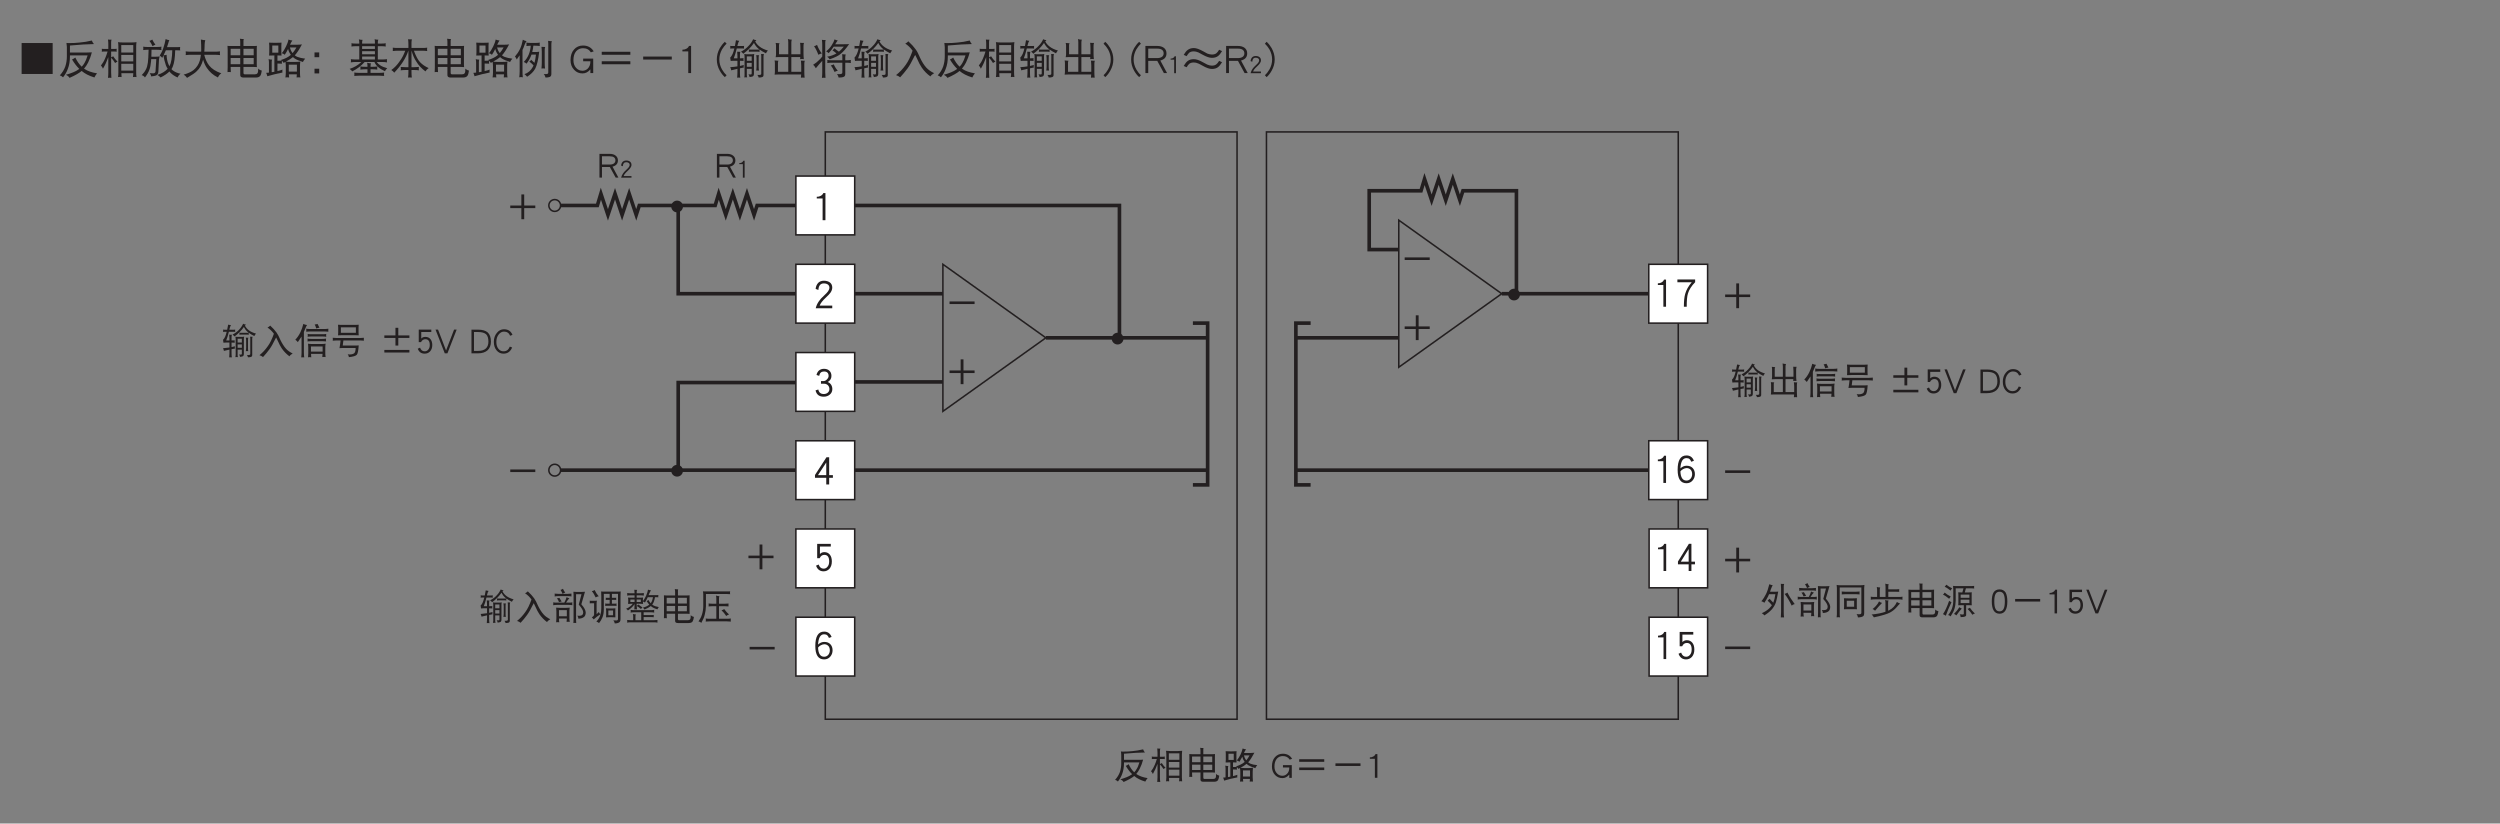 <?xml version="1.0" encoding="UTF-8"?>
<svg xmlns="http://www.w3.org/2000/svg" xmlns:xlink="http://www.w3.org/1999/xlink" width="481.89pt" height="158.74pt" viewBox="0 0 481.89 158.74" version="1.2">
<rect x="0" y="0" width="481.89" height="158.74" fill="#808080" stroke="none"/>
<defs>
<g>
<symbol overflow="visible" id="glyph0-0">
<path style="stroke:none;" d=""/>
</symbol>
<symbol overflow="visible" id="glyph0-1">
<path style="stroke:none;" d="M 5.906 -2.344 L 5.906 -2.844 L 3.766 -2.844 L 3.766 -4.984 L 3.219 -4.984 L 3.219 -2.844 L 1.078 -2.844 L 1.078 -2.344 L 3.219 -2.344 L 3.219 -0.203 L 3.766 -0.203 L 3.766 -2.344 Z M 5.906 -2.344 "/>
</symbol>
<symbol overflow="visible" id="glyph0-2">
<path style="stroke:none;" d="M 5.906 -2.344 L 5.906 -2.844 L 1.078 -2.844 L 1.078 -2.344 Z M 5.906 -2.344 "/>
</symbol>
<symbol overflow="visible" id="glyph0-3">
<path style="stroke:none;" d="M 4.078 -0.062 L 2.938 -2.172 C 3.625 -2.359 3.984 -2.75 3.984 -3.375 C 3.984 -3.766 3.828 -4.078 3.547 -4.297 C 3.266 -4.531 2.875 -4.641 2.406 -4.641 L 0.422 -4.641 L 0.422 -0.062 L 0.906 -0.062 L 0.906 -2.109 L 2.422 -2.109 L 3.547 -0.062 Z M 3.5 -3.375 C 3.5 -3.141 3.406 -2.953 3.234 -2.812 C 3.047 -2.656 2.766 -2.578 2.406 -2.578 L 0.906 -2.578 L 0.906 -4.172 L 2.406 -4.172 C 3.125 -4.172 3.5 -3.906 3.5 -3.375 Z M 3.5 -3.375 "/>
</symbol>
<symbol overflow="visible" id="glyph0-4">
<path style="stroke:none;" d="M 5.734 -5.547 C 5.031 -5.375 4.344 -5.266 3.688 -5.203 C 3.109 -5.141 2.484 -5.109 1.797 -5.109 C 1.672 -5.109 1.562 -5.125 1.453 -5.141 C 1.484 -4.906 1.516 -4.672 1.516 -4.453 L 1.516 -2.875 C 1.516 -2.297 1.438 -1.734 1.266 -1.188 C 1.062 -0.641 0.75 -0.125 0.328 0.328 C 0.516 0.375 0.688 0.484 0.875 0.656 C 1.234 0.203 1.5 -0.266 1.688 -0.781 C 1.922 -1.391 2.047 -2.094 2.047 -2.875 L 2.047 -3.031 L 5.016 -3.031 C 4.844 -2.453 4.672 -2.031 4.5 -1.781 C 4.375 -1.547 4.219 -1.328 4.016 -1.125 C 3.594 -1.531 3.234 -2.047 2.938 -2.688 C 2.797 -2.562 2.609 -2.438 2.391 -2.359 C 2.781 -1.703 3.188 -1.172 3.609 -0.766 C 3.562 -0.719 3.516 -0.688 3.469 -0.656 C 3.031 -0.344 2.312 -0.047 1.328 0.234 C 1.641 0.359 1.844 0.531 1.969 0.75 C 2.922 0.328 3.609 -0.062 4.016 -0.406 C 4.547 0.047 5.266 0.406 6.156 0.672 C 6.25 0.469 6.391 0.25 6.594 0 C 5.734 -0.141 5.016 -0.391 4.469 -0.766 C 4.453 -0.781 4.438 -0.797 4.422 -0.812 C 4.672 -1.109 4.906 -1.453 5.094 -1.844 C 5.344 -2.344 5.562 -2.906 5.734 -3.562 C 5.469 -3.531 5.203 -3.531 4.938 -3.531 L 2.047 -3.531 L 2.047 -4.703 C 3.688 -4.844 5.031 -4.938 6.078 -4.938 C 5.922 -5.141 5.797 -5.344 5.734 -5.547 Z M 5.734 -5.547 "/>
</symbol>
<symbol overflow="visible" id="glyph0-5">
<path style="stroke:none;" d="M 0.406 -4.156 C 0.422 -4.078 0.438 -3.984 0.438 -3.906 C 0.438 -3.828 0.422 -3.75 0.406 -3.672 C 0.516 -3.688 0.625 -3.688 0.734 -3.688 L 1.391 -3.688 C 1.266 -3.266 1.141 -2.891 0.984 -2.547 C 0.797 -2.078 0.547 -1.672 0.266 -1.312 C 0.422 -1.188 0.531 -1.016 0.625 -0.797 C 0.969 -1.391 1.266 -2.047 1.516 -2.75 L 1.516 -0.141 C 1.516 0.156 1.5 0.453 1.469 0.75 C 1.562 0.734 1.641 0.719 1.75 0.719 C 1.844 0.719 1.938 0.734 2.047 0.75 C 2 0.453 1.984 0.156 1.984 -0.141 L 1.984 -2.641 C 2.234 -2.391 2.469 -2.094 2.672 -1.75 C 2.797 -1.859 2.938 -1.938 3.078 -1.969 C 2.766 -2.297 2.516 -2.594 2.344 -2.906 C 2.234 -2.828 2.125 -2.766 1.984 -2.719 L 1.984 -3.688 L 2.625 -3.688 C 2.719 -3.688 2.828 -3.688 2.938 -3.672 C 2.922 -3.75 2.906 -3.828 2.906 -3.906 C 2.906 -3.984 2.922 -4.078 2.938 -4.156 C 2.828 -4.141 2.719 -4.125 2.625 -4.125 L 1.984 -4.125 L 1.984 -5.219 C 1.984 -5.406 2.016 -5.562 2.062 -5.688 C 1.828 -5.688 1.641 -5.688 1.469 -5.719 C 1.5 -5.453 1.516 -5.203 1.516 -4.938 L 1.516 -4.125 L 0.734 -4.125 C 0.625 -4.125 0.516 -4.141 0.406 -4.156 Z M 3.156 -5.266 C 3.188 -5.031 3.219 -4.797 3.219 -4.562 L 3.219 -0.141 C 3.219 0.109 3.188 0.359 3.156 0.625 C 3.312 0.594 3.406 0.594 3.469 0.594 C 3.5 0.594 3.609 0.594 3.766 0.625 C 3.734 0.406 3.719 0.188 3.719 -0.031 L 5.719 -0.031 C 5.719 0.188 5.703 0.391 5.672 0.625 C 5.812 0.594 5.922 0.594 5.969 0.594 C 6.016 0.594 6.125 0.594 6.266 0.625 C 6.234 0.359 6.219 0.109 6.219 -0.141 L 6.219 -4.562 C 6.219 -4.797 6.234 -5.031 6.266 -5.266 C 6 -5.234 5.734 -5.219 5.484 -5.219 L 3.953 -5.219 C 3.688 -5.219 3.422 -5.234 3.156 -5.266 Z M 3.703 -0.469 L 3.703 -1.625 L 5.734 -1.625 L 5.734 -0.469 Z M 3.703 -2.031 L 3.703 -3.109 L 5.734 -3.109 L 5.734 -2.031 Z M 3.703 -3.531 L 3.703 -4.781 L 5.734 -4.781 L 5.734 -3.531 Z M 3.703 -3.531 "/>
</symbol>
<symbol overflow="visible" id="glyph0-6">
<path style="stroke:none;" d="M 0.656 -4.641 C 0.656 -4.406 0.672 -4.172 0.672 -3.938 L 0.672 -1.016 C 0.672 -0.75 0.656 -0.484 0.656 -0.219 C 0.734 -0.234 0.828 -0.25 0.922 -0.25 C 1.016 -0.25 1.125 -0.234 1.219 -0.219 C 1.203 -0.484 1.188 -0.75 1.188 -1.016 L 1.188 -1.094 L 2.812 -1.094 L 2.812 0.297 C 2.812 0.562 2.984 0.703 3.359 0.703 L 5.422 0.703 C 5.797 0.703 6.062 0.594 6.188 0.391 C 6.297 0.219 6.375 -0.062 6.438 -0.469 C 6.156 -0.547 5.953 -0.656 5.828 -0.828 C 5.828 -0.391 5.797 -0.125 5.703 -0.016 C 5.625 0.094 5.484 0.156 5.281 0.156 L 3.562 0.156 C 3.422 0.156 3.359 0.062 3.359 -0.125 L 3.359 -1.094 L 5.047 -1.094 C 5.234 -1.094 5.422 -1.078 5.609 -1.062 C 5.594 -1.25 5.594 -1.453 5.594 -1.641 L 5.594 -4.016 C 5.594 -4.219 5.594 -4.438 5.609 -4.641 C 5.422 -4.625 5.234 -4.609 5.047 -4.609 L 3.359 -4.609 L 3.359 -5.469 C 3.359 -5.578 3.359 -5.688 3.406 -5.797 C 3.188 -5.797 2.969 -5.797 2.75 -5.844 C 2.781 -5.672 2.812 -5.484 2.812 -5.297 L 2.812 -4.609 L 1.219 -4.609 C 1.031 -4.609 0.844 -4.625 0.656 -4.641 Z M 1.188 -1.562 L 1.188 -2.594 L 2.812 -2.594 L 2.812 -1.562 Z M 3.359 -2.594 L 5.078 -2.594 L 5.078 -1.562 L 3.359 -1.562 Z M 1.188 -3.062 L 1.188 -4.156 L 2.812 -4.156 L 2.812 -3.062 Z M 3.359 -4.156 L 5.078 -4.156 L 5.078 -3.062 L 3.359 -3.062 Z M 3.359 -4.156 "/>
</symbol>
<symbol overflow="visible" id="glyph0-7">
<path style="stroke:none;" d="M 0.672 -5.188 C 0.672 -5.016 0.688 -4.859 0.703 -4.703 L 0.703 -3.562 C 0.703 -3.375 0.688 -3.188 0.672 -3.016 C 0.984 -3.031 1.281 -3.031 1.578 -3.031 L 1.578 -0.281 C 1.422 -0.25 1.266 -0.219 1.125 -0.203 L 1.125 -1.891 C 1.125 -2.078 1.141 -2.219 1.188 -2.328 C 0.969 -2.328 0.766 -2.359 0.594 -2.406 C 0.625 -2.234 0.656 -2.062 0.656 -1.891 L 0.656 -0.141 C 0.5 -0.125 0.344 -0.109 0.188 -0.094 C 0.281 0.094 0.344 0.281 0.375 0.484 C 1.188 0.234 2.047 0.016 2.938 -0.141 C 2.922 -0.234 2.906 -0.312 2.906 -0.391 C 2.906 -0.469 2.922 -0.547 2.938 -0.641 C 2.672 -0.531 2.391 -0.469 2.094 -0.391 L 2.094 -1.672 L 2.156 -1.672 C 2.453 -1.672 2.703 -1.656 2.859 -1.641 C 2.844 -1.719 2.828 -1.812 2.828 -1.922 C 2.828 -1.984 2.844 -2.047 2.859 -2.125 C 2.969 -2.016 3.062 -1.906 3.141 -1.781 C 3.234 -1.828 3.344 -1.891 3.438 -1.938 C 3.469 -1.719 3.5 -1.484 3.5 -1.266 L 3.5 -0.125 C 3.5 0.141 3.469 0.406 3.438 0.672 C 3.578 0.656 3.688 0.656 3.734 0.656 C 3.781 0.656 3.891 0.656 4.062 0.672 C 4.031 0.5 4.016 0.328 4.016 0.156 L 5.359 0.156 C 5.344 0.328 5.344 0.5 5.312 0.672 C 5.469 0.656 5.594 0.656 5.641 0.656 C 5.688 0.656 5.797 0.656 5.938 0.672 C 5.906 0.406 5.891 0.141 5.891 -0.125 L 5.891 -1.266 C 5.891 -1.516 5.906 -1.75 5.938 -2 C 5.672 -1.953 5.391 -1.938 5.125 -1.938 L 4.25 -1.938 C 4.016 -1.938 3.766 -1.953 3.531 -1.984 C 4.016 -2.25 4.422 -2.5 4.703 -2.75 C 4.797 -2.656 4.891 -2.578 5.016 -2.5 C 5.344 -2.297 5.797 -2.109 6.391 -1.922 C 6.469 -2.109 6.594 -2.297 6.766 -2.5 C 6.234 -2.547 5.797 -2.641 5.453 -2.781 C 5.297 -2.844 5.156 -2.938 5.016 -3.047 C 5.391 -3.453 5.781 -4.062 6.219 -4.891 C 5.953 -4.859 5.688 -4.844 5.422 -4.844 L 4.219 -4.844 C 4.219 -4.844 4.219 -4.844 4.219 -4.859 C 4.375 -5.203 4.5 -5.422 4.609 -5.547 C 4.344 -5.578 4.125 -5.625 3.953 -5.719 C 3.875 -5.344 3.734 -4.953 3.547 -4.547 C 3.312 -4.078 3.062 -3.688 2.812 -3.391 C 2.984 -3.375 3.156 -3.297 3.328 -3.141 C 3.516 -3.438 3.703 -3.766 3.891 -4.125 C 3.938 -3.891 4.016 -3.672 4.109 -3.5 C 4.188 -3.375 4.266 -3.25 4.344 -3.125 C 4.328 -3.109 4.297 -3.094 4.266 -3.062 C 3.875 -2.734 3.359 -2.484 2.703 -2.266 C 2.734 -2.234 2.766 -2.203 2.812 -2.172 C 2.578 -2.141 2.359 -2.141 2.156 -2.141 L 2.094 -2.141 L 2.094 -3.031 C 2.312 -3.031 2.547 -3.031 2.781 -3.016 C 2.766 -3.188 2.75 -3.375 2.75 -3.562 L 2.75 -4.703 C 2.75 -4.859 2.766 -5.016 2.781 -5.188 C 2.469 -5.172 2.172 -5.156 1.875 -5.156 L 1.578 -5.156 C 1.281 -5.156 0.984 -5.172 0.672 -5.188 Z M 4.016 -0.312 L 4.016 -1.484 L 5.375 -1.484 L 5.375 -0.312 Z M 4.203 -4.375 L 5.281 -4.375 C 5.078 -4 4.875 -3.688 4.641 -3.422 C 4.625 -3.438 4.609 -3.469 4.594 -3.5 C 4.422 -3.734 4.281 -4.016 4.203 -4.375 Z M 2.234 -3.5 L 1.219 -3.5 L 1.219 -4.703 L 2.234 -4.703 Z M 2.234 -3.5 "/>
</symbol>
<symbol overflow="visible" id="glyph0-8">
<path style="stroke:none;" d=""/>
</symbol>
<symbol overflow="visible" id="glyph0-9">
<path style="stroke:none;" d="M 4.172 -3.719 C 3.781 -4.375 3.188 -4.703 2.375 -4.703 C 1.766 -4.703 1.266 -4.484 0.875 -4.047 C 0.469 -3.609 0.281 -3 0.281 -2.234 C 0.281 -1.578 0.484 -1.016 0.891 -0.594 C 1.266 -0.203 1.734 0 2.297 0 C 2.797 0 3.234 -0.219 3.625 -0.688 L 3.625 -0.047 L 4.109 -0.047 L 4.109 -2.5 L 2.406 -2.5 L 2.406 -2.047 L 3.625 -2.047 L 3.625 -1.984 C 3.625 -1.484 3.469 -1.094 3.172 -0.812 C 2.922 -0.578 2.625 -0.453 2.297 -0.453 C 1.875 -0.453 1.516 -0.609 1.234 -0.922 C 0.922 -1.25 0.766 -1.703 0.766 -2.234 C 0.766 -2.875 0.922 -3.375 1.234 -3.75 C 1.531 -4.078 1.906 -4.25 2.375 -4.25 C 2.984 -4.25 3.422 -4.016 3.703 -3.562 Z M 4.172 -3.719 "/>
</symbol>
<symbol overflow="visible" id="glyph0-10">
<path style="stroke:none;" d="M 5.906 -3.141 L 5.906 -3.641 L 1.078 -3.641 L 1.078 -3.141 Z M 5.906 -1.547 L 5.906 -2.047 L 1.078 -2.047 L 1.078 -1.547 Z M 5.906 -1.547 "/>
</symbol>
<symbol overflow="visible" id="glyph0-11">
<path style="stroke:none;" d="M 2.172 -0.062 L 2.172 -4.641 L 1.812 -4.641 C 1.734 -4.422 1.578 -4.266 1.359 -4.156 C 1.172 -4.047 0.969 -4 0.766 -4 L 0.719 -4 L 0.719 -3.719 L 1.688 -3.719 L 1.688 -0.062 Z M 2.172 -0.062 "/>
</symbol>
<symbol overflow="visible" id="glyph0-12">
<path style="stroke:none;" d="M 0.266 -4.641 C 0.281 -4.578 0.297 -4.5 0.297 -4.422 C 0.297 -4.344 0.281 -4.266 0.266 -4.188 C 0.375 -4.203 0.469 -4.219 0.578 -4.219 L 0.969 -4.219 C 0.922 -4.016 0.875 -3.844 0.828 -3.703 C 0.734 -3.406 0.641 -3.172 0.547 -3.031 C 0.469 -2.891 0.375 -2.766 0.266 -2.688 C 0.297 -2.5 0.328 -2.312 0.344 -2.109 C 0.516 -2.125 0.656 -2.141 0.797 -2.141 L 1.5 -2.141 L 1.5 -1.188 C 1.109 -1.125 0.703 -1.078 0.266 -1.047 C 0.344 -0.875 0.406 -0.703 0.438 -0.531 C 0.781 -0.609 1.125 -0.703 1.5 -0.781 L 1.5 -0.062 C 1.5 0.203 1.469 0.469 1.453 0.719 C 1.516 0.703 1.609 0.703 1.688 0.703 C 1.781 0.703 1.859 0.703 1.969 0.719 C 1.922 0.469 1.906 0.203 1.906 -0.062 L 1.906 -0.859 C 2.109 -0.906 2.344 -0.953 2.562 -0.984 C 2.547 -1.062 2.531 -1.141 2.531 -1.203 C 2.531 -1.281 2.547 -1.344 2.562 -1.422 C 2.359 -1.359 2.125 -1.312 1.906 -1.266 L 1.906 -2.141 C 2.094 -2.141 2.312 -2.125 2.531 -2.109 C 2.516 -2.188 2.5 -2.25 2.5 -2.328 C 2.5 -2.406 2.516 -2.484 2.531 -2.562 C 2.312 -2.547 2.094 -2.547 1.906 -2.547 L 1.906 -3.234 C 1.906 -3.391 1.938 -3.531 1.984 -3.641 C 1.781 -3.641 1.594 -3.641 1.453 -3.672 C 1.469 -3.438 1.5 -3.203 1.5 -2.984 L 1.5 -2.547 L 0.875 -2.547 C 1.047 -2.953 1.219 -3.5 1.391 -4.219 L 2.312 -4.219 C 2.422 -4.219 2.516 -4.203 2.625 -4.188 C 2.594 -4.266 2.594 -4.344 2.594 -4.422 C 2.594 -4.5 2.594 -4.578 2.625 -4.641 C 2.516 -4.625 2.422 -4.609 2.312 -4.609 L 1.484 -4.609 C 1.484 -4.656 1.5 -4.719 1.516 -4.766 C 1.594 -5.125 1.688 -5.359 1.797 -5.484 C 1.578 -5.516 1.406 -5.547 1.25 -5.594 C 1.188 -5.234 1.125 -4.906 1.062 -4.609 L 0.578 -4.609 C 0.469 -4.609 0.375 -4.625 0.266 -4.641 Z M 4.141 -5.766 C 3.953 -5.359 3.703 -4.984 3.359 -4.625 C 3.031 -4.25 2.594 -3.938 2.094 -3.672 C 2.266 -3.547 2.391 -3.422 2.484 -3.312 C 3.219 -3.859 3.828 -4.469 4.281 -5.141 C 4.469 -4.766 4.688 -4.469 4.984 -4.219 C 5.031 -4.172 5.109 -4.109 5.203 -4.031 C 5.125 -4.016 5.047 -4.016 4.953 -4.016 L 3.688 -4.016 C 3.578 -4.016 3.5 -4.016 3.406 -4.047 C 3.422 -3.984 3.438 -3.922 3.438 -3.859 C 3.438 -3.781 3.422 -3.703 3.406 -3.641 C 3.5 -3.656 3.578 -3.672 3.688 -3.672 L 4.953 -3.672 C 5.047 -3.672 5.141 -3.656 5.234 -3.641 C 5.219 -3.703 5.203 -3.781 5.203 -3.859 C 5.203 -3.906 5.219 -3.969 5.234 -4.016 C 5.5 -3.812 5.859 -3.609 6.297 -3.391 C 6.375 -3.562 6.484 -3.734 6.625 -3.859 C 6.031 -4.031 5.578 -4.25 5.266 -4.484 C 4.938 -4.734 4.672 -5.031 4.484 -5.391 C 4.547 -5.469 4.609 -5.531 4.688 -5.594 C 4.484 -5.625 4.312 -5.672 4.141 -5.766 Z M 2.641 -3.281 C 2.672 -3.125 2.703 -2.969 2.703 -2.812 L 2.703 0.266 C 2.703 0.391 2.672 0.531 2.641 0.672 C 2.719 0.656 2.812 0.656 2.891 0.656 C 2.969 0.656 3.047 0.656 3.141 0.672 C 3.094 0.531 3.078 0.391 3.078 0.266 L 3.078 -0.766 L 3.891 -0.766 L 3.891 -0.031 C 3.891 0.047 3.891 0.109 3.859 0.125 C 3.828 0.156 3.766 0.188 3.688 0.188 C 3.625 0.188 3.516 0.172 3.359 0.156 C 3.453 0.281 3.516 0.438 3.547 0.625 C 3.875 0.594 4.078 0.531 4.172 0.422 C 4.234 0.359 4.281 0.234 4.281 0.047 L 4.281 -2.812 C 4.281 -2.969 4.297 -3.125 4.344 -3.281 C 4.141 -3.234 3.953 -3.234 3.766 -3.234 L 3.156 -3.234 C 2.984 -3.234 2.812 -3.234 2.641 -3.281 Z M 3.078 -1.125 L 3.078 -1.781 L 3.891 -1.781 L 3.891 -1.125 Z M 3.078 -2.141 L 3.078 -2.875 L 3.891 -2.875 L 3.891 -2.141 Z M 4.656 -3.094 C 4.688 -2.891 4.719 -2.688 4.719 -2.5 L 4.719 -1.156 C 4.719 -0.922 4.688 -0.703 4.656 -0.469 C 4.734 -0.484 4.812 -0.5 4.875 -0.5 C 4.953 -0.5 5.047 -0.484 5.125 -0.469 C 5.078 -0.703 5.078 -0.922 5.078 -1.156 L 5.078 -2.703 C 5.078 -2.844 5.094 -2.969 5.156 -3.062 C 4.953 -3.062 4.797 -3.078 4.656 -3.094 Z M 5.484 -3.281 C 5.5 -3.156 5.516 -3.031 5.516 -2.922 L 5.516 0.047 C 5.516 0.188 5.406 0.266 5.188 0.266 L 4.859 0.266 C 4.953 0.375 5.031 0.531 5.078 0.703 C 5.344 0.703 5.531 0.672 5.672 0.625 C 5.812 0.562 5.891 0.453 5.891 0.266 L 5.891 -2.875 C 5.891 -3.016 5.922 -3.141 5.969 -3.25 C 5.797 -3.25 5.641 -3.266 5.484 -3.281 Z M 5.484 -3.281 "/>
</symbol>
<symbol overflow="visible" id="glyph0-13">
<path style="stroke:none;" d="M 0.953 -5.141 C 0.984 -5 1 -4.859 1 -4.734 L 1 -3.203 C 1 -3.047 0.984 -2.891 0.953 -2.734 C 1.156 -2.75 1.375 -2.766 1.578 -2.766 L 3.078 -2.766 L 3.078 -0.281 L 1.328 -0.281 L 1.328 -1.844 C 1.328 -1.953 1.359 -2.047 1.422 -2.141 C 1.188 -2.141 0.953 -2.172 0.766 -2.188 C 0.797 -2.047 0.812 -1.906 0.812 -1.781 L 0.812 -0.25 C 0.812 -0.094 0.797 0.062 0.766 0.203 C 0.969 0.188 1.188 0.188 1.391 0.188 L 5.25 0.188 C 5.234 0.359 5.219 0.547 5.203 0.719 C 5.312 0.703 5.406 0.703 5.516 0.703 C 5.609 0.703 5.719 0.703 5.828 0.719 C 5.797 0.391 5.781 0.062 5.781 -0.281 L 5.781 -1.625 C 5.781 -1.828 5.797 -2 5.859 -2.141 C 5.609 -2.141 5.391 -2.141 5.203 -2.172 C 5.234 -1.875 5.266 -1.578 5.266 -1.297 L 5.266 -0.281 L 3.594 -0.281 L 3.594 -2.766 L 5.094 -2.766 C 5.094 -2.641 5.078 -2.531 5.078 -2.406 C 5.172 -2.422 5.266 -2.438 5.375 -2.438 C 5.469 -2.438 5.594 -2.422 5.703 -2.406 C 5.656 -2.75 5.641 -3.078 5.641 -3.422 L 5.641 -4.609 C 5.641 -4.828 5.672 -5 5.734 -5.141 C 5.469 -5.141 5.25 -5.141 5.078 -5.156 C 5.109 -4.875 5.125 -4.578 5.125 -4.281 L 5.125 -3.422 C 5.125 -3.359 5.125 -3.297 5.125 -3.234 L 3.594 -3.234 L 3.594 -5.219 C 3.594 -5.406 3.625 -5.562 3.688 -5.688 C 3.422 -5.688 3.203 -5.719 3.031 -5.797 C 3.062 -5.594 3.078 -5.406 3.078 -5.219 L 3.078 -3.234 L 1.516 -3.234 L 1.516 -4.781 C 1.516 -4.891 1.547 -5 1.609 -5.078 C 1.375 -5.094 1.141 -5.109 0.953 -5.141 Z M 0.953 -5.141 "/>
</symbol>
<symbol overflow="visible" id="glyph0-14">
<path style="stroke:none;" d="M 1.766 -5.734 C 1.625 -5.141 1.438 -4.594 1.188 -4.094 C 0.922 -3.547 0.594 -3.078 0.219 -2.688 C 0.438 -2.531 0.594 -2.375 0.703 -2.219 C 0.953 -2.562 1.188 -2.922 1.422 -3.297 L 1.422 -0.172 C 1.422 0.125 1.391 0.422 1.359 0.719 C 1.453 0.703 1.531 0.703 1.641 0.703 C 1.734 0.703 1.828 0.703 1.938 0.719 C 1.891 0.422 1.875 0.125 1.875 -0.172 L 1.875 -4.188 C 1.984 -4.422 2.094 -4.672 2.188 -4.938 C 2.281 -5.188 2.375 -5.375 2.484 -5.516 C 2.234 -5.547 1.984 -5.625 1.766 -5.734 Z M 4.5 -5.734 C 4.297 -5.672 4.109 -5.625 3.953 -5.625 C 4.062 -5.438 4.172 -5.172 4.25 -4.859 C 4.438 -4.922 4.656 -4.969 4.875 -5 Z M 2.312 -4.812 C 2.328 -4.703 2.344 -4.609 2.344 -4.516 C 2.344 -4.422 2.328 -4.328 2.312 -4.234 C 2.578 -4.266 2.844 -4.281 3.109 -4.281 L 5.812 -4.281 C 6.062 -4.281 6.328 -4.266 6.594 -4.234 C 6.578 -4.328 6.578 -4.422 6.578 -4.516 C 6.578 -4.609 6.578 -4.703 6.594 -4.812 C 6.328 -4.766 6.062 -4.75 5.812 -4.75 L 3.109 -4.75 C 2.844 -4.75 2.578 -4.766 2.312 -4.812 Z M 2.594 -3.797 C 2.609 -3.703 2.625 -3.625 2.625 -3.531 C 2.625 -3.422 2.609 -3.344 2.594 -3.25 C 2.844 -3.297 3.094 -3.312 3.359 -3.312 L 5.422 -3.312 C 5.672 -3.312 5.938 -3.297 6.188 -3.25 C 6.172 -3.344 6.156 -3.422 6.156 -3.531 C 6.156 -3.625 6.172 -3.703 6.188 -3.797 C 5.938 -3.75 5.672 -3.75 5.422 -3.75 L 3.359 -3.75 C 3.094 -3.75 2.844 -3.75 2.594 -3.797 Z M 2.562 -2.906 C 2.578 -2.812 2.594 -2.719 2.594 -2.625 C 2.594 -2.531 2.578 -2.438 2.562 -2.359 C 2.812 -2.391 3.062 -2.406 3.328 -2.406 L 5.406 -2.406 C 5.656 -2.406 5.906 -2.391 6.156 -2.359 C 6.141 -2.438 6.125 -2.531 6.125 -2.625 C 6.125 -2.719 6.141 -2.812 6.156 -2.906 C 5.906 -2.859 5.656 -2.844 5.406 -2.844 L 3.328 -2.844 C 3.062 -2.844 2.812 -2.859 2.562 -2.906 Z M 2.672 -1.922 C 2.703 -1.672 2.719 -1.422 2.719 -1.188 L 2.719 -0.094 C 2.719 0.172 2.703 0.438 2.672 0.703 C 2.828 0.688 2.922 0.672 2.969 0.672 C 3.031 0.672 3.125 0.688 3.297 0.703 C 3.266 0.484 3.25 0.266 3.25 0.047 L 5.469 0.047 C 5.469 0.25 5.453 0.438 5.422 0.656 C 5.594 0.625 5.703 0.625 5.75 0.625 C 5.797 0.625 5.906 0.625 6.062 0.656 C 6.016 0.391 6 0.125 6 -0.141 L 6 -1.188 C 6 -1.422 6.016 -1.672 6.062 -1.922 C 5.781 -1.875 5.5 -1.859 5.234 -1.859 L 3.5 -1.859 C 3.219 -1.859 2.938 -1.875 2.672 -1.922 Z M 3.234 -0.391 L 3.234 -1.391 L 5.484 -1.391 L 5.484 -0.391 Z M 3.234 -0.391 "/>
</symbol>
<symbol overflow="visible" id="glyph0-15">
<path style="stroke:none;" d="M 1.469 -5.578 C 1.469 -5.406 1.469 -5.25 1.5 -5.078 L 1.5 -4.078 C 1.5 -3.891 1.484 -3.703 1.469 -3.531 C 1.766 -3.547 2.062 -3.562 2.375 -3.562 L 4.547 -3.562 C 4.844 -3.562 5.141 -3.547 5.453 -3.531 C 5.438 -3.703 5.422 -3.891 5.422 -4.078 L 5.422 -5.078 C 5.422 -5.25 5.438 -5.406 5.453 -5.578 C 5.141 -5.547 4.844 -5.547 4.547 -5.547 L 2.375 -5.547 C 2.062 -5.547 1.766 -5.547 1.469 -5.578 Z M 4.906 -4.016 L 2.016 -4.016 L 2.016 -5.078 L 4.906 -5.078 Z M 0.438 -3.062 C 0.453 -2.969 0.469 -2.859 0.469 -2.766 C 0.469 -2.672 0.453 -2.578 0.438 -2.5 C 0.703 -2.516 0.953 -2.547 1.219 -2.547 L 1.953 -2.547 C 1.906 -2.078 1.844 -1.594 1.75 -1.062 C 1.953 -1.078 2.156 -1.094 2.375 -1.094 L 4.859 -1.094 C 4.859 -0.578 4.766 -0.234 4.578 -0.078 C 4.375 0.078 4.078 0.156 3.703 0.156 C 3.625 0.156 3.5 0.141 3.328 0.125 C 3.469 0.297 3.547 0.484 3.562 0.672 C 3.938 0.641 4.281 0.578 4.594 0.484 C 4.797 0.422 4.953 0.328 5.062 0.234 C 5.25 0.062 5.391 -0.547 5.453 -1.594 C 5.281 -1.578 5.109 -1.562 4.938 -1.562 L 2.375 -1.562 L 2.5 -2.547 L 5.672 -2.547 C 5.938 -2.547 6.188 -2.516 6.453 -2.5 C 6.438 -2.578 6.438 -2.672 6.438 -2.766 C 6.438 -2.859 6.438 -2.969 6.453 -3.062 C 6.188 -3.031 5.938 -3.016 5.672 -3.016 L 1.219 -3.016 C 0.953 -3.016 0.703 -3.031 0.438 -3.062 Z M 0.438 -3.062 "/>
</symbol>
<symbol overflow="visible" id="glyph0-16">
<path style="stroke:none;" d="M 5.906 -3.031 L 5.906 -3.516 L 3.766 -3.516 L 3.766 -4.984 L 3.219 -4.984 L 3.219 -3.516 L 1.078 -3.516 L 1.078 -3.031 L 3.219 -3.031 L 3.219 -1.562 L 3.766 -1.562 L 3.766 -3.031 Z M 5.906 -0.219 L 5.906 -0.719 L 1.078 -0.719 L 1.078 -0.219 Z M 5.906 -0.219 "/>
</symbol>
<symbol overflow="visible" id="glyph0-17">
<path style="stroke:none;" d="M 3.328 -1.656 C 3.328 -2.141 3.203 -2.531 2.969 -2.812 C 2.734 -3.094 2.406 -3.234 2 -3.234 C 1.641 -3.234 1.391 -3.125 1.203 -2.906 L 1.203 -4.172 L 3.141 -4.172 L 3.141 -4.641 L 0.719 -4.641 L 0.719 -2.219 L 1.156 -2.219 C 1.344 -2.594 1.625 -2.781 2 -2.781 C 2.562 -2.781 2.844 -2.406 2.844 -1.656 C 2.844 -1.266 2.734 -0.969 2.531 -0.75 C 2.359 -0.547 2.125 -0.453 1.859 -0.453 C 1.438 -0.453 1.141 -0.688 0.969 -1.156 L 0.531 -0.953 C 0.766 -0.312 1.203 0 1.859 0 C 2.266 0 2.609 -0.141 2.891 -0.422 C 3.172 -0.734 3.328 -1.141 3.328 -1.656 Z M 3.328 -1.656 "/>
</symbol>
<symbol overflow="visible" id="glyph0-18">
<path style="stroke:none;" d="M 4.188 -4.641 L 3.688 -4.641 L 2.141 -0.609 L 0.594 -4.641 L 0.109 -4.641 L 1.891 -0.062 L 2.406 -0.062 Z M 4.188 -4.641 "/>
</symbol>
<symbol overflow="visible" id="glyph0-19">
<path style="stroke:none;" d="M 4.172 -2.312 C 4.172 -3.141 3.953 -3.734 3.531 -4.109 C 3.125 -4.453 2.516 -4.625 1.703 -4.625 L 0.422 -4.625 L 0.422 -0.062 L 1.703 -0.062 C 2.484 -0.062 3.094 -0.266 3.531 -0.656 C 3.953 -1.062 4.172 -1.609 4.172 -2.312 Z M 3.688 -2.312 C 3.688 -1.766 3.531 -1.328 3.219 -1.016 C 2.875 -0.688 2.375 -0.531 1.703 -0.531 L 0.906 -0.531 L 0.906 -4.172 L 1.703 -4.172 C 2.406 -4.172 2.922 -4.016 3.234 -3.75 C 3.531 -3.469 3.688 -2.984 3.688 -2.312 Z M 3.688 -2.312 "/>
</symbol>
<symbol overflow="visible" id="glyph0-20">
<path style="stroke:none;" d="M 3.875 -3.625 C 3.578 -4.344 3.031 -4.703 2.234 -4.703 C 1.688 -4.703 1.234 -4.469 0.859 -4 C 0.469 -3.531 0.281 -2.953 0.281 -2.266 C 0.281 -1.578 0.469 -1.031 0.828 -0.609 C 1.172 -0.203 1.609 0 2.141 0 C 2.922 0 3.469 -0.391 3.812 -1.188 L 3.359 -1.359 C 3.234 -1.047 3.078 -0.828 2.906 -0.688 C 2.703 -0.531 2.438 -0.453 2.141 -0.453 C 1.766 -0.453 1.453 -0.594 1.188 -0.906 C 0.906 -1.234 0.766 -1.688 0.766 -2.266 C 0.766 -2.844 0.922 -3.344 1.234 -3.719 C 1.516 -4.062 1.844 -4.25 2.234 -4.25 C 2.812 -4.25 3.203 -3.984 3.422 -3.453 Z M 3.875 -3.625 "/>
</symbol>
<symbol overflow="visible" id="glyph0-21">
<path style="stroke:none;" d="M 3.078 -3.828 C 2.719 -2.812 2.328 -2 1.906 -1.438 C 1.438 -0.766 0.906 -0.188 0.297 0.297 C 0.578 0.391 0.812 0.5 0.984 0.656 C 1.422 0.188 1.844 -0.328 2.234 -0.859 C 2.609 -1.375 2.938 -1.984 3.266 -2.656 C 3.359 -2.828 3.438 -2.984 3.516 -3.125 C 3.656 -2.875 3.781 -2.609 3.891 -2.344 C 4.109 -1.844 4.344 -1.391 4.609 -1 C 5.016 -0.406 5.516 0.094 6.078 0.516 C 6.188 0.328 6.391 0.141 6.703 -0.031 C 6.156 -0.297 5.719 -0.609 5.391 -0.984 C 5.016 -1.406 4.672 -1.953 4.344 -2.625 C 4.078 -3.25 3.828 -3.734 3.594 -4.062 C 3.281 -4.5 2.875 -4.938 2.375 -5.406 C 2.219 -5.25 2.047 -5.125 1.844 -5.031 C 2.281 -4.75 2.672 -4.375 3.031 -3.906 C 3.031 -3.875 3.062 -3.859 3.078 -3.828 Z M 3.078 -3.828 "/>
</symbol>
<symbol overflow="visible" id="glyph0-22">
<path style="stroke:none;" d="M 2.156 -5.906 C 2.031 -5.797 1.875 -5.734 1.688 -5.688 C 1.844 -5.469 1.969 -5.203 2.094 -4.922 C 2.25 -5.047 2.406 -5.125 2.594 -5.156 C 2.406 -5.406 2.266 -5.672 2.156 -5.906 Z M 0.547 -4.969 C 0.562 -4.875 0.578 -4.797 0.578 -4.703 C 0.578 -4.609 0.562 -4.516 0.547 -4.422 C 0.797 -4.469 1.047 -4.484 1.312 -4.484 L 3.047 -4.484 C 3.297 -4.484 3.562 -4.469 3.812 -4.422 C 3.797 -4.516 3.781 -4.609 3.781 -4.703 C 3.781 -4.797 3.797 -4.875 3.812 -4.969 C 3.562 -4.938 3.297 -4.922 3.047 -4.922 L 1.312 -4.922 C 1.047 -4.922 0.797 -4.938 0.547 -4.969 Z M 1.469 -4.156 C 1.297 -4.094 1.141 -4.078 1 -4.078 C 1.156 -3.891 1.281 -3.641 1.391 -3.344 C 1.547 -3.375 1.719 -3.422 1.906 -3.438 Z M 2.859 -4.281 C 2.766 -3.953 2.625 -3.609 2.422 -3.234 L 1.031 -3.234 C 0.781 -3.234 0.531 -3.234 0.266 -3.281 C 0.281 -3.188 0.297 -3.094 0.297 -3.016 C 0.297 -2.906 0.281 -2.828 0.266 -2.734 C 0.531 -2.766 0.781 -2.797 1.031 -2.797 L 3.219 -2.797 C 3.469 -2.797 3.719 -2.766 3.984 -2.734 C 3.953 -2.828 3.953 -2.906 3.953 -3.016 C 3.953 -3.094 3.953 -3.188 3.984 -3.281 C 3.719 -3.234 3.469 -3.234 3.219 -3.234 L 2.75 -3.234 C 3 -3.625 3.219 -3.922 3.406 -4.078 C 3.25 -4.094 3.078 -4.172 2.859 -4.281 Z M 0.844 -2.266 C 0.875 -2.031 0.891 -1.797 0.891 -1.562 L 0.891 -0.203 C 0.891 0.062 0.875 0.312 0.844 0.562 C 0.984 0.547 1.094 0.531 1.141 0.531 C 1.188 0.531 1.297 0.547 1.453 0.562 C 1.406 0.312 1.391 0.062 1.391 -0.172 L 2.906 -0.172 C 2.906 0.047 2.891 0.266 2.859 0.484 C 3.016 0.469 3.109 0.453 3.156 0.453 C 3.203 0.453 3.312 0.469 3.469 0.484 C 3.422 0.234 3.406 -0.016 3.406 -0.281 L 3.406 -1.562 C 3.406 -1.797 3.422 -2.031 3.469 -2.266 C 3.203 -2.234 2.938 -2.219 2.672 -2.219 L 1.641 -2.219 C 1.375 -2.219 1.109 -2.234 0.844 -2.266 Z M 1.391 -0.609 L 1.391 -1.781 L 2.906 -1.781 L 2.906 -0.609 Z M 4.172 -5.328 C 4.188 -5.141 4.203 -4.938 4.203 -4.75 L 4.203 -0.141 C 4.203 0.125 4.188 0.422 4.172 0.703 C 4.266 0.688 4.344 0.672 4.438 0.672 C 4.531 0.672 4.625 0.688 4.719 0.703 C 4.688 0.422 4.688 0.125 4.688 -0.141 L 4.688 -4.859 L 5.734 -4.859 C 5.547 -4.141 5.375 -3.469 5.203 -2.844 C 5.766 -2.219 6.062 -1.719 6.062 -1.344 C 6.062 -0.906 5.797 -0.688 5.281 -0.688 C 5.219 -0.688 5.109 -0.703 4.938 -0.719 C 5.062 -0.516 5.125 -0.328 5.125 -0.141 C 5.594 -0.141 5.969 -0.266 6.234 -0.484 C 6.438 -0.656 6.547 -0.953 6.547 -1.344 C 6.531 -1.75 6.266 -2.266 5.703 -2.906 C 6.094 -4.297 6.328 -5.109 6.406 -5.328 C 6.188 -5.312 5.969 -5.297 5.75 -5.297 L 4.75 -5.297 C 4.547 -5.297 4.359 -5.312 4.172 -5.328 Z M 4.172 -5.328 "/>
</symbol>
<symbol overflow="visible" id="glyph0-23">
<path style="stroke:none;" d="M 1.281 -5.656 C 1.094 -5.547 0.922 -5.469 0.734 -5.438 C 1 -5.141 1.25 -4.734 1.469 -4.234 C 1.672 -4.359 1.875 -4.422 2.062 -4.453 C 1.75 -4.797 1.484 -5.203 1.281 -5.656 Z M 0.328 -3.609 C 0.328 -3.531 0.344 -3.438 0.344 -3.359 C 0.344 -3.266 0.328 -3.172 0.328 -3.094 C 0.438 -3.109 0.531 -3.109 0.656 -3.109 L 1.172 -3.109 L 1.172 -0.953 C 1.172 -0.875 1.141 -0.797 1.109 -0.719 C 1.031 -0.609 0.906 -0.5 0.734 -0.391 C 0.859 -0.281 0.984 -0.156 1.094 0 C 1.531 -0.391 1.953 -0.719 2.375 -0.984 C 2.234 -1.109 2.156 -1.25 2.094 -1.422 C 1.953 -1.266 1.812 -1.125 1.656 -1 L 1.656 -3.109 C 1.656 -3.281 1.688 -3.438 1.719 -3.609 C 1.562 -3.594 1.406 -3.578 1.25 -3.578 L 0.656 -3.578 C 0.531 -3.578 0.438 -3.594 0.328 -3.609 Z M 2.531 -5.391 C 2.547 -5.078 2.562 -4.781 2.562 -4.484 L 2.562 -2.172 C 2.562 -1.656 2.5 -1.234 2.391 -0.891 C 2.266 -0.438 2.016 0 1.609 0.422 C 1.844 0.5 2.016 0.594 2.125 0.719 C 2.375 0.422 2.594 0.047 2.781 -0.391 C 2.969 -0.844 3.047 -1.359 3.047 -1.938 L 3.047 -4.922 L 4.172 -4.922 L 4.172 -4.156 L 3.688 -4.156 C 3.578 -4.156 3.5 -4.156 3.406 -4.188 C 3.422 -4.109 3.438 -4.031 3.438 -3.969 C 3.438 -3.891 3.422 -3.812 3.406 -3.75 C 3.5 -3.75 3.578 -3.766 3.688 -3.766 L 4.172 -3.766 L 4.172 -3.031 L 3.594 -3.031 C 3.5 -3.031 3.391 -3.047 3.297 -3.062 C 3.312 -2.984 3.328 -2.906 3.328 -2.844 C 3.328 -2.766 3.312 -2.688 3.297 -2.594 C 3.391 -2.609 3.5 -2.625 3.594 -2.625 L 5.203 -2.625 C 5.312 -2.625 5.406 -2.609 5.516 -2.594 C 5.484 -2.688 5.484 -2.766 5.484 -2.844 C 5.484 -2.906 5.484 -2.984 5.516 -3.062 C 5.406 -3.047 5.312 -3.031 5.203 -3.031 L 4.609 -3.031 L 4.609 -3.766 L 5.188 -3.766 C 5.266 -3.766 5.359 -3.75 5.453 -3.75 C 5.438 -3.812 5.422 -3.891 5.422 -3.969 C 5.422 -4.031 5.438 -4.109 5.453 -4.188 C 5.359 -4.156 5.266 -4.156 5.188 -4.156 L 4.609 -4.156 L 4.609 -4.922 L 5.781 -4.922 L 5.781 -0.094 C 5.781 0.094 5.672 0.203 5.484 0.203 C 5.406 0.203 5.203 0.203 4.875 0.188 C 5.031 0.359 5.125 0.562 5.156 0.781 C 5.656 0.766 6 0.656 6.141 0.453 C 6.234 0.344 6.266 0.188 6.266 -0.062 L 6.266 -4.484 C 6.266 -4.781 6.281 -5.078 6.297 -5.391 C 6.125 -5.359 5.938 -5.359 5.75 -5.359 L 3.078 -5.359 C 2.906 -5.359 2.719 -5.359 2.531 -5.391 Z M 3.469 -2.141 C 3.469 -2 3.469 -1.859 3.5 -1.719 L 3.5 -0.859 C 3.5 -0.703 3.484 -0.547 3.469 -0.391 C 3.719 -0.406 3.969 -0.422 4.219 -0.422 L 4.531 -0.422 C 4.781 -0.422 5.031 -0.406 5.281 -0.391 C 5.266 -0.547 5.266 -0.703 5.266 -0.859 L 5.266 -1.719 C 5.266 -1.859 5.266 -2 5.281 -2.141 C 5.031 -2.109 4.781 -2.109 4.531 -2.109 L 4.219 -2.109 C 3.969 -2.109 3.719 -2.109 3.469 -2.141 Z M 4.828 -0.797 L 3.922 -0.797 L 3.922 -1.719 L 4.828 -1.719 Z M 4.828 -0.797 "/>
</symbol>
<symbol overflow="visible" id="glyph0-24">
<path style="stroke:none;" d="M 0.547 -5.078 C 0.562 -5 0.578 -4.922 0.578 -4.844 C 0.578 -4.75 0.562 -4.672 0.547 -4.594 C 0.766 -4.625 0.984 -4.641 1.188 -4.641 L 1.984 -4.641 L 1.984 -4.188 L 1.453 -4.188 C 1.203 -4.188 0.969 -4.188 0.734 -4.219 C 0.734 -4.078 0.734 -3.953 0.766 -3.828 L 0.766 -3.422 C 0.766 -3.266 0.75 -3.125 0.734 -2.984 C 0.969 -3 1.203 -3.016 1.453 -3.016 L 1.641 -3.016 C 1.516 -2.828 1.359 -2.672 1.188 -2.547 C 0.938 -2.328 0.656 -2.172 0.344 -2.047 C 0.516 -1.953 0.641 -1.844 0.703 -1.719 C 1.312 -2.125 1.734 -2.547 1.984 -2.953 L 1.984 -2.703 C 1.984 -2.438 1.969 -2.172 1.938 -1.922 C 2.016 -1.938 2.094 -1.938 2.172 -1.938 C 2.266 -1.938 2.359 -1.938 2.453 -1.922 C 2.422 -2.141 2.406 -2.359 2.406 -2.594 C 2.688 -2.422 2.953 -2.234 3.219 -2 C 3.312 -2.125 3.406 -2.234 3.516 -2.297 C 3.219 -2.5 2.938 -2.688 2.703 -2.875 C 2.609 -2.781 2.516 -2.688 2.406 -2.594 C 2.391 -2.641 2.391 -2.672 2.391 -2.703 L 2.391 -3.016 L 2.906 -3.016 C 3.156 -3.016 3.391 -3 3.625 -2.984 C 3.609 -3.125 3.594 -3.266 3.594 -3.422 L 3.594 -3.438 C 3.734 -3.422 3.859 -3.359 3.984 -3.25 C 4.172 -3.562 4.359 -3.906 4.531 -4.281 L 5.531 -4.281 C 5.453 -3.766 5.297 -3.375 5.094 -3.109 C 4.938 -3.297 4.781 -3.5 4.656 -3.75 C 4.562 -3.656 4.438 -3.578 4.312 -3.531 C 4.484 -3.266 4.641 -3.031 4.828 -2.844 C 4.516 -2.594 4.109 -2.406 3.594 -2.266 C 3.719 -2.156 3.812 -2.031 3.891 -1.891 C 4.422 -2.109 4.828 -2.344 5.125 -2.578 C 5.141 -2.547 5.172 -2.531 5.203 -2.5 C 5.484 -2.266 5.891 -2.078 6.391 -1.938 C 6.438 -2.062 6.531 -2.219 6.656 -2.375 C 6.188 -2.453 5.797 -2.578 5.5 -2.766 C 5.453 -2.797 5.422 -2.828 5.391 -2.844 C 5.422 -2.891 5.469 -2.938 5.484 -3 C 5.672 -3.234 5.812 -3.672 5.922 -4.281 L 5.969 -4.281 C 6.219 -4.281 6.422 -4.281 6.578 -4.266 C 6.547 -4.328 6.547 -4.406 6.547 -4.484 C 6.547 -4.547 6.547 -4.609 6.578 -4.703 C 6.359 -4.672 6.156 -4.672 5.969 -4.672 L 4.688 -4.672 C 4.734 -4.75 4.766 -4.844 4.797 -4.938 C 4.938 -5.266 5.062 -5.484 5.156 -5.594 C 4.922 -5.625 4.719 -5.672 4.578 -5.734 C 4.516 -5.375 4.391 -4.984 4.219 -4.578 C 4.016 -4.156 3.812 -3.797 3.594 -3.516 L 3.594 -3.828 C 3.594 -3.953 3.609 -4.078 3.625 -4.219 C 3.391 -4.188 3.156 -4.188 2.906 -4.188 L 2.391 -4.188 L 2.391 -4.641 L 3.141 -4.641 C 3.359 -4.641 3.562 -4.625 3.781 -4.594 C 3.766 -4.672 3.766 -4.75 3.766 -4.844 C 3.766 -4.922 3.766 -5 3.781 -5.078 C 3.562 -5.047 3.359 -5.031 3.141 -5.031 L 2.391 -5.031 L 2.391 -5.266 C 2.391 -5.438 2.422 -5.578 2.484 -5.688 C 2.266 -5.688 2.078 -5.688 1.938 -5.719 C 1.969 -5.484 1.984 -5.25 1.984 -5.031 L 1.188 -5.031 C 0.984 -5.031 0.766 -5.047 0.547 -5.078 Z M 1.984 -3.828 L 1.984 -3.359 L 1.172 -3.359 L 1.172 -3.828 Z M 2.391 -3.359 L 2.391 -3.828 L 3.188 -3.828 L 3.188 -3.359 Z M 1.219 -1.844 C 1.234 -1.734 1.25 -1.641 1.25 -1.562 C 1.25 -1.484 1.234 -1.391 1.219 -1.312 C 1.453 -1.344 1.703 -1.375 1.938 -1.375 L 3.266 -1.375 L 3.266 0.156 L 2.156 0.156 L 2.156 -0.547 C 2.156 -0.719 2.172 -0.859 2.234 -0.969 C 2.016 -0.969 1.812 -0.984 1.656 -1.047 C 1.703 -0.875 1.719 -0.719 1.719 -0.547 L 1.719 0.156 L 1.25 0.156 C 1.016 0.156 0.781 0.125 0.547 0.109 C 0.562 0.188 0.578 0.281 0.578 0.375 C 0.578 0.453 0.562 0.531 0.547 0.625 C 0.781 0.578 1.016 0.562 1.25 0.562 L 5.703 0.562 C 5.938 0.562 6.172 0.578 6.406 0.625 C 6.391 0.531 6.391 0.453 6.391 0.375 C 6.391 0.281 6.391 0.188 6.406 0.109 C 6.172 0.125 5.938 0.156 5.703 0.156 L 3.734 0.156 L 3.734 -0.453 L 5.094 -0.453 C 5.344 -0.453 5.547 -0.438 5.703 -0.422 C 5.672 -0.469 5.672 -0.547 5.672 -0.641 C 5.672 -0.703 5.672 -0.781 5.703 -0.859 C 5.484 -0.828 5.281 -0.828 5.094 -0.828 L 3.734 -0.828 L 3.734 -1.375 L 5.078 -1.375 C 5.312 -1.375 5.547 -1.344 5.781 -1.312 C 5.766 -1.391 5.75 -1.484 5.75 -1.562 C 5.75 -1.641 5.766 -1.734 5.781 -1.844 C 5.547 -1.797 5.312 -1.781 5.078 -1.781 L 1.938 -1.781 C 1.703 -1.781 1.453 -1.797 1.219 -1.844 Z M 1.219 -1.844 "/>
</symbol>
<symbol overflow="visible" id="glyph0-25">
<path style="stroke:none;" d="M 6.438 -5.406 C 6.234 -5.391 6.031 -5.391 5.828 -5.391 L 1.797 -5.391 C 1.594 -5.391 1.391 -5.391 1.188 -5.406 C 1.234 -5.172 1.25 -4.938 1.25 -4.703 L 1.25 -2.562 C 1.25 -2.047 1.172 -1.5 1 -0.938 C 0.859 -0.469 0.625 -0.031 0.328 0.391 C 0.531 0.422 0.719 0.516 0.875 0.672 C 1.219 0.062 1.438 -0.469 1.531 -0.891 C 1.672 -1.406 1.75 -1.969 1.766 -2.562 L 1.766 -4.891 L 5.828 -4.891 C 6.031 -4.891 6.234 -4.875 6.438 -4.859 C 6.406 -4.953 6.406 -5.047 6.406 -5.141 C 6.406 -5.219 6.406 -5.312 6.438 -5.406 Z M 2.266 -3.062 C 2.281 -2.969 2.297 -2.859 2.297 -2.766 C 2.297 -2.672 2.281 -2.578 2.266 -2.5 C 2.516 -2.516 2.781 -2.547 3.047 -2.547 L 3.766 -2.547 L 3.766 -0.125 L 2.562 -0.125 C 2.281 -0.125 2 -0.125 1.719 -0.172 C 1.734 -0.062 1.75 0.031 1.75 0.125 C 1.75 0.219 1.734 0.328 1.719 0.422 C 2 0.391 2.281 0.375 2.562 0.375 L 5.734 0.375 C 6 0.375 6.281 0.391 6.578 0.422 C 6.547 0.328 6.547 0.219 6.547 0.125 C 6.547 0.031 6.547 -0.062 6.578 -0.172 C 6.281 -0.125 6 -0.125 5.734 -0.125 L 4.281 -0.125 L 4.281 -2.547 L 5.344 -2.547 C 5.609 -2.547 5.859 -2.516 6.125 -2.5 C 6.125 -2.578 6.109 -2.672 6.109 -2.766 C 6.109 -2.859 6.125 -2.969 6.125 -3.062 C 5.859 -3.031 5.609 -3.016 5.344 -3.016 L 4.281 -3.016 L 4.281 -4.016 C 4.281 -4.219 4.312 -4.359 4.359 -4.484 C 4.109 -4.484 3.891 -4.516 3.703 -4.594 C 3.75 -4.391 3.766 -4.203 3.766 -4.016 L 3.766 -3.016 L 3.047 -3.016 C 2.781 -3.016 2.516 -3.031 2.266 -3.062 Z M 5.281 -2 C 5.141 -1.891 4.984 -1.797 4.766 -1.75 C 5.109 -1.438 5.406 -1.078 5.672 -0.656 C 5.844 -0.797 6.016 -0.891 6.219 -0.938 C 5.828 -1.297 5.531 -1.641 5.281 -2 Z M 5.281 -2 "/>
</symbol>
<symbol overflow="visible" id="glyph0-26">
<path style="stroke:none;" d="M 1.797 -5.688 C 1.594 -4.875 1.391 -4.234 1.156 -3.781 C 0.891 -3.25 0.594 -2.781 0.266 -2.406 C 0.516 -2.328 0.703 -2.234 0.844 -2.109 C 1.094 -2.469 1.312 -2.875 1.547 -3.312 C 1.609 -3.453 1.688 -3.609 1.75 -3.766 L 2.969 -3.766 C 2.859 -3.031 2.719 -2.5 2.562 -2.125 C 2.312 -2.375 2.078 -2.625 1.844 -2.875 C 1.734 -2.75 1.609 -2.625 1.469 -2.516 C 1.75 -2.266 2.031 -1.984 2.297 -1.641 C 2.172 -1.453 2 -1.25 1.797 -1.047 C 1.469 -0.719 0.984 -0.391 0.344 -0.094 C 0.547 0 0.703 0.141 0.844 0.328 C 1.469 -0.062 1.953 -0.469 2.312 -0.875 C 2.688 -1.328 2.938 -1.781 3.078 -2.234 C 3.188 -2.625 3.344 -3.297 3.516 -4.266 C 3.344 -4.25 3.188 -4.234 3.031 -4.234 L 1.938 -4.234 C 2 -4.391 2.047 -4.562 2.109 -4.75 C 2.25 -5.125 2.375 -5.375 2.453 -5.484 C 2.234 -5.516 2.016 -5.594 1.797 -5.688 Z M 4.016 -5.766 C 4.047 -5.469 4.062 -5.188 4.062 -4.891 L 4.062 -0.281 C 4.062 0.062 4.047 0.391 4.016 0.719 C 4.109 0.703 4.203 0.703 4.312 0.703 C 4.422 0.703 4.531 0.703 4.641 0.719 C 4.594 0.391 4.578 0.062 4.578 -0.281 L 4.578 -5.219 C 4.578 -5.422 4.609 -5.594 4.656 -5.734 C 4.406 -5.734 4.188 -5.734 4.016 -5.766 Z M 5.281 -4.078 C 5.141 -3.953 4.969 -3.875 4.75 -3.828 C 5.25 -3.172 5.703 -2.422 6.109 -1.562 C 6.281 -1.719 6.469 -1.812 6.688 -1.859 C 6.109 -2.625 5.641 -3.359 5.281 -4.078 Z M 5.281 -4.078 "/>
</symbol>
<symbol overflow="visible" id="glyph0-27">
<path style="stroke:none;" d="M 0.797 -5.547 C 0.828 -5.344 0.844 -5.156 0.844 -4.969 L 0.844 0.125 C 0.844 0.312 0.828 0.5 0.797 0.703 C 0.891 0.688 1 0.672 1.125 0.672 C 1.219 0.672 1.328 0.688 1.453 0.703 C 1.406 0.5 1.391 0.312 1.391 0.125 L 1.391 -5.062 L 5.562 -5.062 L 5.562 -0.219 C 5.562 -0.094 5.531 0 5.484 0.016 C 5.422 0.078 5.297 0.109 5.125 0.109 C 5.047 0.109 4.891 0.094 4.641 0.078 C 4.781 0.266 4.875 0.469 4.906 0.719 C 5.438 0.703 5.781 0.594 5.938 0.453 C 6.047 0.359 6.109 0.188 6.109 -0.094 L 6.109 -4.969 C 6.109 -5.156 6.125 -5.344 6.156 -5.547 C 5.891 -5.5 5.641 -5.484 5.375 -5.484 L 1.516 -5.484 C 1.281 -5.484 1.031 -5.5 0.797 -5.547 Z M 1.766 -4.281 C 1.781 -4.188 1.797 -4.078 1.797 -3.984 C 1.797 -3.891 1.781 -3.812 1.766 -3.719 C 2.031 -3.75 2.297 -3.766 2.562 -3.766 L 4.438 -3.766 C 4.703 -3.766 4.969 -3.75 5.234 -3.719 C 5.219 -3.812 5.203 -3.891 5.203 -3.984 C 5.203 -4.078 5.219 -4.188 5.234 -4.281 C 4.969 -4.25 4.703 -4.234 4.438 -4.234 L 2.562 -4.234 C 2.297 -4.234 2.031 -4.25 1.766 -4.281 Z M 2.203 -2.984 C 2.203 -2.812 2.219 -2.656 2.234 -2.5 L 2.234 -1.391 C 2.234 -1.219 2.219 -1.031 2.203 -0.859 C 2.5 -0.859 2.797 -0.875 3.109 -0.875 L 3.812 -0.875 C 4.109 -0.875 4.422 -0.859 4.719 -0.859 C 4.688 -1.031 4.688 -1.219 4.688 -1.391 L 4.688 -2.5 C 4.688 -2.656 4.688 -2.812 4.719 -2.984 C 4.422 -2.969 4.109 -2.953 3.812 -2.953 L 3.109 -2.953 C 2.797 -2.953 2.5 -2.969 2.203 -2.984 Z M 4.172 -1.344 L 2.75 -1.344 L 2.75 -2.5 L 4.172 -2.5 Z M 4.172 -1.344 "/>
</symbol>
<symbol overflow="visible" id="glyph0-28">
<path style="stroke:none;" d="M 3.188 -5.797 C 3.219 -5.594 3.234 -5.406 3.234 -5.219 L 3.234 -3.234 L 2.125 -3.234 L 2.125 -4.594 C 2.125 -4.781 2.156 -4.938 2.203 -5.062 C 1.953 -5.062 1.734 -5.094 1.547 -5.156 C 1.578 -4.969 1.609 -4.781 1.609 -4.594 L 1.609 -3.234 L 1.172 -3.234 C 0.906 -3.234 0.641 -3.234 0.375 -3.281 C 0.391 -3.172 0.406 -3.078 0.406 -2.984 C 0.406 -2.891 0.391 -2.797 0.375 -2.703 C 0.641 -2.75 0.906 -2.766 1.172 -2.766 L 5.734 -2.766 C 5.984 -2.766 6.25 -2.75 6.516 -2.703 C 6.5 -2.797 6.484 -2.891 6.484 -2.984 C 6.484 -3.078 6.5 -3.172 6.516 -3.281 C 6.25 -3.234 5.984 -3.234 5.734 -3.234 L 3.766 -3.234 L 3.766 -4.234 L 5.188 -4.234 C 5.484 -4.234 5.719 -4.219 5.891 -4.219 C 5.859 -4.281 5.859 -4.375 5.859 -4.484 C 5.859 -4.547 5.859 -4.641 5.891 -4.734 C 5.641 -4.703 5.406 -4.703 5.188 -4.703 L 3.766 -4.703 L 3.766 -5.219 C 3.766 -5.406 3.781 -5.562 3.844 -5.688 C 3.594 -5.688 3.375 -5.719 3.188 -5.797 Z M 3.156 -2.656 C 3.188 -2.453 3.219 -2.266 3.219 -2.078 L 3.219 -0.375 C 2.5 -0.125 1.625 0.047 0.547 0.156 C 0.719 0.297 0.859 0.469 0.984 0.703 C 2.531 0.375 3.562 0.062 4.109 -0.234 C 4.562 -0.484 4.969 -0.797 5.312 -1.188 C 5.641 -1.578 5.875 -1.828 6.031 -1.969 C 5.875 -2.016 5.672 -2.109 5.422 -2.266 C 5.109 -1.547 4.609 -1.016 3.938 -0.672 C 3.875 -0.641 3.812 -0.609 3.734 -0.578 L 3.734 -2.078 C 3.734 -2.281 3.75 -2.438 3.812 -2.547 C 3.562 -2.547 3.344 -2.578 3.156 -2.656 Z M 1.984 -2.375 C 1.828 -2.047 1.625 -1.75 1.359 -1.469 C 1.156 -1.25 0.953 -1.062 0.734 -0.906 C 0.875 -0.859 1.047 -0.734 1.219 -0.578 C 1.625 -1.078 2.078 -1.578 2.562 -2.078 C 2.328 -2.141 2.141 -2.234 1.984 -2.375 Z M 1.984 -2.375 "/>
</symbol>
<symbol overflow="visible" id="glyph0-29">
<path style="stroke:none;" d="M 0.984 -5.594 C 0.875 -5.438 0.766 -5.297 0.656 -5.188 C 0.953 -5.078 1.328 -4.828 1.797 -4.453 C 1.875 -4.625 1.984 -4.766 2.094 -4.891 C 1.656 -5.109 1.281 -5.344 0.984 -5.594 Z M 0.656 -4.078 C 0.547 -3.906 0.438 -3.766 0.328 -3.672 C 0.641 -3.547 1.047 -3.281 1.516 -2.875 C 1.609 -3.031 1.719 -3.188 1.828 -3.312 C 1.359 -3.547 0.969 -3.797 0.656 -4.078 Z M 1.516 -2.5 C 1.125 -1.328 0.719 -0.469 0.328 0.078 C 0.484 0.141 0.656 0.25 0.875 0.391 C 1.156 -0.422 1.516 -1.297 1.969 -2.219 C 1.781 -2.312 1.641 -2.391 1.516 -2.5 Z M 6.359 -5.359 C 6.172 -5.344 6 -5.328 5.812 -5.328 L 2.812 -5.328 C 2.625 -5.328 2.438 -5.344 2.266 -5.359 C 2.297 -5.141 2.312 -4.938 2.312 -4.734 L 2.312 -2.5 C 2.312 -2 2.234 -1.484 2.047 -0.969 C 1.891 -0.547 1.641 -0.125 1.312 0.266 C 1.5 0.281 1.656 0.375 1.797 0.516 C 2.172 -0.062 2.422 -0.531 2.531 -0.922 C 2.688 -1.406 2.766 -1.938 2.781 -2.5 L 2.781 -4.891 L 4.281 -4.891 L 4.062 -4.094 L 4.031 -4.094 C 3.781 -4.094 3.516 -4.109 3.266 -4.125 C 3.266 -3.984 3.281 -3.828 3.297 -3.688 L 3.297 -2.078 C 3.297 -1.922 3.281 -1.781 3.266 -1.625 C 3.516 -1.641 3.781 -1.641 4.031 -1.641 L 4.344 -1.641 L 4.344 0.016 C 4.328 0.109 4.266 0.156 4.141 0.156 C 4 0.156 3.812 0.125 3.562 0.109 C 3.672 0.266 3.719 0.438 3.734 0.656 C 4.156 0.656 4.438 0.609 4.578 0.547 C 4.719 0.484 4.797 0.391 4.797 0.266 L 4.797 -1.641 L 5.125 -1.641 C 5.375 -1.641 5.641 -1.641 5.891 -1.625 C 5.859 -1.781 5.859 -1.922 5.859 -2.078 L 5.859 -3.688 C 5.859 -3.828 5.859 -3.984 5.891 -4.125 C 5.641 -4.109 5.375 -4.094 5.125 -4.094 L 4.531 -4.094 L 4.75 -4.891 L 5.812 -4.891 C 6 -4.891 6.172 -4.875 6.359 -4.859 C 6.328 -4.938 6.328 -5.031 6.328 -5.109 C 6.328 -5.188 6.328 -5.266 6.359 -5.359 Z M 5.422 -2.047 L 3.734 -2.047 L 3.734 -2.703 L 5.422 -2.703 Z M 3.734 -3.062 L 3.734 -3.688 L 5.422 -3.688 L 5.422 -3.062 Z M 3.5 -1.266 C 3.25 -0.859 2.906 -0.422 2.453 0.047 C 2.594 0.078 2.75 0.172 2.906 0.328 C 3.266 -0.203 3.625 -0.641 3.953 -0.984 C 3.766 -1.062 3.625 -1.156 3.5 -1.266 Z M 5.516 -1.156 C 5.391 -1.047 5.219 -0.984 5.047 -0.938 C 5.406 -0.609 5.719 -0.219 6 0.203 C 6.156 0.078 6.312 0 6.484 -0.031 C 6.078 -0.406 5.75 -0.797 5.516 -1.156 Z M 5.516 -1.156 "/>
</symbol>
<symbol overflow="visible" id="glyph0-30">
<path style="stroke:none;" d="M 3.422 -2.375 C 3.422 -3.125 3.297 -3.688 3.094 -4.078 C 2.828 -4.484 2.453 -4.688 1.922 -4.688 C 1.391 -4.688 1 -4.484 0.75 -4.078 C 0.531 -3.688 0.422 -3.125 0.422 -2.375 C 0.422 -0.797 0.922 0 1.922 0 C 2.906 0 3.422 -0.797 3.422 -2.375 Z M 2.938 -2.375 C 2.938 -1.672 2.844 -1.188 2.672 -0.875 C 2.5 -0.594 2.25 -0.453 1.922 -0.453 C 1.578 -0.453 1.328 -0.594 1.172 -0.875 C 0.984 -1.188 0.906 -1.672 0.906 -2.375 C 0.906 -3.047 0.984 -3.547 1.172 -3.844 C 1.328 -4.109 1.578 -4.234 1.922 -4.234 C 2.25 -4.234 2.5 -4.109 2.672 -3.844 C 2.844 -3.547 2.938 -3.047 2.938 -2.375 Z M 2.938 -2.375 "/>
</symbol>
<symbol overflow="visible" id="glyph1-0">
<path style="stroke:none;" d=""/>
</symbol>
<symbol overflow="visible" id="glyph1-1">
<path style="stroke:none;" d="M 2.375 -2.531 C 2.375 -2.781 2.281 -2.984 2.094 -3.141 C 1.906 -3.281 1.672 -3.359 1.359 -3.359 C 1.078 -3.359 0.844 -3.266 0.672 -3.094 C 0.5 -2.906 0.406 -2.672 0.375 -2.375 L 0.703 -2.25 C 0.734 -2.766 0.953 -3.031 1.359 -3.031 C 1.578 -3.031 1.75 -2.969 1.875 -2.875 C 1.969 -2.781 2.031 -2.672 2.031 -2.531 C 2.031 -2.375 1.969 -2.234 1.875 -2.094 C 1.781 -1.953 1.625 -1.797 1.375 -1.562 C 1.094 -1.312 0.891 -1.078 0.75 -0.875 C 0.578 -0.625 0.453 -0.344 0.375 -0.047 L 2.375 -0.047 L 2.375 -0.359 L 0.859 -0.359 C 0.938 -0.625 1.188 -0.953 1.609 -1.328 C 1.859 -1.562 2.031 -1.75 2.141 -1.906 C 2.297 -2.109 2.375 -2.312 2.375 -2.531 Z M 2.375 -2.531 "/>
</symbol>
<symbol overflow="visible" id="glyph1-2">
<path style="stroke:none;" d="M 1.547 -0.047 L 1.547 -3.312 L 1.297 -3.312 C 1.234 -3.156 1.125 -3.047 0.969 -2.953 C 0.828 -2.891 0.688 -2.859 0.547 -2.859 L 0.516 -2.859 L 0.516 -2.656 L 1.203 -2.656 L 1.203 -0.047 Z M 1.547 -0.047 "/>
</symbol>
<symbol overflow="visible" id="glyph2-0">
<path style="stroke:none;" d=""/>
</symbol>
<symbol overflow="visible" id="glyph2-1">
<path style="stroke:none;" d="M 6.984 0.109 L 6.984 -5.859 L 1 -5.859 L 1 0.109 Z M 6.984 0.109 "/>
</symbol>
<symbol overflow="visible" id="glyph2-2">
<path style="stroke:none;" d="M 6.547 -6.344 C 5.75 -6.141 4.969 -6.016 4.203 -5.953 C 3.547 -5.875 2.828 -5.844 2.047 -5.844 C 1.922 -5.844 1.781 -5.859 1.656 -5.875 C 1.688 -5.609 1.719 -5.344 1.734 -5.094 L 1.734 -3.281 C 1.734 -2.625 1.641 -1.984 1.438 -1.359 C 1.219 -0.734 0.859 -0.141 0.375 0.375 C 0.578 0.438 0.797 0.562 1 0.75 C 1.406 0.234 1.719 -0.297 1.922 -0.891 C 2.203 -1.594 2.328 -2.391 2.328 -3.281 L 2.328 -3.469 L 5.734 -3.469 C 5.531 -2.797 5.328 -2.328 5.141 -2.031 C 5 -1.766 4.812 -1.516 4.594 -1.297 C 4.109 -1.75 3.703 -2.344 3.359 -3.062 C 3.188 -2.922 2.984 -2.797 2.734 -2.688 C 3.172 -1.953 3.641 -1.344 4.125 -0.875 C 4.078 -0.828 4.031 -0.797 3.953 -0.75 C 3.469 -0.391 2.656 -0.047 1.531 0.266 C 1.875 0.422 2.109 0.609 2.25 0.859 C 3.344 0.375 4.125 -0.078 4.578 -0.469 C 4.578 -0.469 4.578 -0.469 4.594 -0.469 C 5.203 0.047 6.016 0.469 7.047 0.781 C 7.141 0.547 7.312 0.281 7.547 -0.016 C 6.547 -0.172 5.734 -0.453 5.109 -0.875 C 5.094 -0.891 5.062 -0.906 5.047 -0.922 C 5.344 -1.266 5.609 -1.656 5.828 -2.094 C 6.109 -2.672 6.359 -3.328 6.547 -4.062 C 6.25 -4.047 5.938 -4.031 5.641 -4.031 L 2.328 -4.031 L 2.328 -5.375 C 4.203 -5.547 5.75 -5.641 6.953 -5.656 C 6.766 -5.875 6.625 -6.094 6.547 -6.344 Z M 6.547 -6.344 "/>
</symbol>
<symbol overflow="visible" id="glyph2-3">
<path style="stroke:none;" d="M 0.469 -4.75 C 0.484 -4.656 0.5 -4.562 0.5 -4.469 C 0.5 -4.375 0.484 -4.281 0.469 -4.188 C 0.594 -4.203 0.703 -4.219 0.844 -4.219 L 1.594 -4.219 C 1.453 -3.734 1.297 -3.297 1.125 -2.906 C 0.906 -2.375 0.625 -1.906 0.312 -1.516 C 0.484 -1.359 0.609 -1.156 0.703 -0.906 C 1.109 -1.594 1.453 -2.344 1.734 -3.141 L 1.734 -0.172 C 1.734 0.172 1.719 0.516 1.672 0.859 C 1.781 0.844 1.891 0.828 2 0.828 C 2.109 0.828 2.219 0.844 2.328 0.859 C 2.297 0.516 2.281 0.172 2.281 -0.172 L 2.281 -3.031 C 2.562 -2.734 2.812 -2.391 3.047 -2 C 3.188 -2.125 3.359 -2.219 3.516 -2.25 C 3.172 -2.625 2.875 -2.969 2.672 -3.312 C 2.562 -3.219 2.438 -3.156 2.281 -3.109 L 2.281 -4.219 L 3 -4.219 C 3.109 -4.219 3.234 -4.203 3.359 -4.188 C 3.344 -4.281 3.328 -4.375 3.328 -4.469 C 3.328 -4.562 3.344 -4.656 3.359 -4.75 C 3.234 -4.734 3.109 -4.719 3 -4.719 L 2.281 -4.719 L 2.281 -5.969 C 2.281 -6.172 2.297 -6.359 2.359 -6.5 C 2.094 -6.5 1.875 -6.5 1.672 -6.531 C 1.719 -6.234 1.734 -5.938 1.734 -5.656 L 1.734 -4.719 L 0.844 -4.719 C 0.703 -4.719 0.594 -4.734 0.469 -4.75 Z M 3.609 -6.031 C 3.656 -5.75 3.672 -5.484 3.672 -5.219 L 3.672 -0.172 C 3.672 0.125 3.656 0.422 3.609 0.703 C 3.781 0.688 3.891 0.672 3.953 0.672 C 4.016 0.672 4.125 0.688 4.297 0.703 C 4.266 0.469 4.25 0.219 4.25 -0.047 L 6.547 -0.047 C 6.547 0.203 6.516 0.453 6.484 0.703 C 6.656 0.688 6.766 0.672 6.828 0.672 C 6.875 0.672 7 0.688 7.172 0.703 C 7.125 0.422 7.109 0.125 7.109 -0.172 L 7.109 -5.219 C 7.109 -5.484 7.125 -5.75 7.172 -6.031 C 6.859 -5.984 6.562 -5.969 6.266 -5.969 L 4.516 -5.969 C 4.219 -5.969 3.906 -5.984 3.609 -6.031 Z M 4.234 -0.547 L 4.234 -1.859 L 6.547 -1.859 L 6.547 -0.547 Z M 4.234 -2.312 L 4.234 -3.562 L 6.547 -3.562 L 6.547 -2.312 Z M 4.234 -4.031 L 4.234 -5.469 L 6.547 -5.469 L 6.547 -4.031 Z M 4.234 -4.031 "/>
</symbol>
<symbol overflow="visible" id="glyph2-4">
<path style="stroke:none;" d="M 2.219 -6.531 C 2.062 -6.406 1.891 -6.328 1.672 -6.281 C 1.906 -5.984 2.094 -5.641 2.281 -5.25 C 2.453 -5.391 2.641 -5.484 2.828 -5.531 C 2.578 -5.875 2.359 -6.203 2.219 -6.531 Z M 0.469 -5.156 C 0.484 -5.031 0.5 -4.922 0.5 -4.812 C 0.5 -4.703 0.484 -4.594 0.469 -4.5 C 0.766 -4.531 1.062 -4.562 1.359 -4.562 L 1.516 -4.562 C 1.484 -3.406 1.438 -2.578 1.375 -2.094 C 1.297 -1.531 1.172 -1.062 0.969 -0.719 C 0.812 -0.391 0.547 -0.031 0.188 0.328 C 0.469 0.422 0.672 0.562 0.812 0.781 C 1.203 0.281 1.5 -0.219 1.688 -0.781 C 1.828 -1.141 1.922 -1.656 1.984 -2.312 C 2 -2.422 2 -2.562 2.016 -2.75 L 3 -2.75 L 2.859 -0.562 C 2.859 -0.422 2.844 -0.297 2.797 -0.219 C 2.719 -0.078 2.578 -0.016 2.359 -0.016 C 2.25 -0.016 2.047 -0.016 1.734 -0.047 C 1.906 0.172 2 0.391 2 0.578 C 2.422 0.531 2.734 0.484 2.938 0.406 C 3.203 0.281 3.359 0.062 3.391 -0.281 L 3.516 -2.656 C 3.531 -2.891 3.578 -3.094 3.656 -3.281 C 3.391 -3.234 3.125 -3.219 2.859 -3.219 L 2.047 -3.219 C 2.047 -3.578 2.062 -4.031 2.078 -4.562 L 3.078 -4.562 C 3.391 -4.562 3.688 -4.531 4 -4.5 C 3.969 -4.594 3.953 -4.703 3.953 -4.812 C 3.953 -4.922 3.969 -5.031 4 -5.156 C 3.688 -5.109 3.391 -5.094 3.078 -5.094 L 1.359 -5.094 C 1.062 -5.094 0.766 -5.109 0.469 -5.156 Z M 4.797 -6.625 C 4.688 -6.016 4.547 -5.438 4.359 -4.906 C 4.172 -4.328 3.922 -3.844 3.656 -3.438 C 3.875 -3.297 4.031 -3.141 4.141 -3 C 4.219 -3.141 4.312 -3.312 4.391 -3.484 C 4.469 -2.828 4.625 -2.188 4.844 -1.578 C 4.938 -1.328 5.047 -1.109 5.188 -0.891 C 4.703 -0.375 4.062 0.016 3.203 0.297 C 3.438 0.422 3.656 0.578 3.828 0.781 C 4.547 0.422 5.125 0.031 5.531 -0.375 C 5.594 -0.281 5.672 -0.188 5.75 -0.109 C 6.156 0.281 6.609 0.578 7.109 0.781 C 7.25 0.453 7.438 0.219 7.672 0.062 C 7.094 -0.062 6.625 -0.25 6.25 -0.531 C 6.125 -0.609 6.016 -0.703 5.922 -0.828 C 6.047 -1 6.125 -1.203 6.203 -1.391 C 6.453 -2.016 6.609 -3.031 6.641 -4.469 L 6.703 -4.469 C 7.078 -4.469 7.391 -4.453 7.609 -4.438 C 7.578 -4.531 7.578 -4.641 7.578 -4.781 C 7.578 -4.875 7.578 -4.984 7.609 -5.094 C 7.281 -5.062 6.984 -5.062 6.703 -5.062 L 5.062 -5.062 C 5.141 -5.297 5.219 -5.547 5.297 -5.797 C 5.359 -6.062 5.438 -6.266 5.516 -6.406 C 5.266 -6.438 5.016 -6.5 4.797 -6.625 Z M 4.406 -3.5 C 4.562 -3.812 4.703 -4.125 4.844 -4.469 L 6.078 -4.469 C 6.047 -3.047 5.875 -2.016 5.531 -1.375 C 5.469 -1.484 5.406 -1.625 5.344 -1.766 C 5.125 -2.297 5 -2.891 4.984 -3.594 C 4.797 -3.531 4.594 -3.5 4.406 -3.5 Z M 4.406 -3.5 "/>
</symbol>
<symbol overflow="visible" id="glyph2-5">
<path style="stroke:none;" d="M 0.672 -4.25 C 0.688 -4.125 0.703 -4 0.703 -3.875 C 0.703 -3.766 0.688 -3.656 0.672 -3.531 C 1.016 -3.562 1.359 -3.594 1.703 -3.594 L 3.609 -3.594 C 3.562 -3.172 3.484 -2.797 3.391 -2.453 C 3.172 -1.719 2.766 -1.125 2.203 -0.656 C 1.75 -0.297 1.109 0 0.281 0.234 C 0.531 0.375 0.75 0.578 0.938 0.859 C 1.922 0.281 2.547 -0.141 2.812 -0.438 C 3.375 -0.938 3.781 -1.672 4.031 -2.641 C 4.234 -1.969 4.484 -1.438 4.766 -1.047 C 5.297 -0.25 6.016 0.359 6.891 0.781 C 7.031 0.453 7.234 0.188 7.547 -0.016 C 6.469 -0.391 5.703 -0.891 5.219 -1.5 C 4.781 -2.031 4.469 -2.734 4.25 -3.594 L 6.266 -3.594 C 6.609 -3.594 6.953 -3.562 7.297 -3.531 C 7.281 -3.656 7.266 -3.766 7.266 -3.875 C 7.266 -4 7.281 -4.125 7.297 -4.25 C 6.953 -4.203 6.609 -4.188 6.266 -4.188 L 4.266 -4.188 C 4.297 -4.609 4.328 -5.062 4.328 -5.562 C 4.328 -5.859 4.375 -6.125 4.453 -6.406 C 4.234 -6.406 3.953 -6.453 3.609 -6.531 C 3.656 -5.859 3.672 -5.141 3.672 -4.406 C 3.672 -4.328 3.672 -4.266 3.656 -4.188 L 1.703 -4.188 C 1.359 -4.188 1.016 -4.203 0.672 -4.25 Z M 0.672 -4.25 "/>
</symbol>
<symbol overflow="visible" id="glyph2-6">
<path style="stroke:none;" d="M 0.75 -5.312 C 0.766 -5.031 0.781 -4.766 0.781 -4.5 L 0.781 -1.172 C 0.781 -0.859 0.766 -0.562 0.75 -0.25 C 0.844 -0.266 0.953 -0.281 1.047 -0.281 C 1.172 -0.281 1.281 -0.266 1.391 -0.25 C 1.375 -0.562 1.359 -0.859 1.359 -1.172 L 1.359 -1.25 L 3.203 -1.25 L 3.203 0.328 C 3.203 0.641 3.422 0.797 3.828 0.797 L 6.203 0.797 C 6.641 0.797 6.922 0.672 7.078 0.438 C 7.203 0.25 7.297 -0.078 7.359 -0.547 C 7.047 -0.625 6.812 -0.75 6.672 -0.938 C 6.672 -0.438 6.625 -0.141 6.516 -0.031 C 6.422 0.109 6.266 0.172 6.047 0.172 L 4.078 0.172 C 3.906 0.172 3.828 0.078 3.828 -0.141 L 3.828 -1.25 L 5.766 -1.25 C 5.984 -1.25 6.203 -1.234 6.422 -1.219 C 6.391 -1.438 6.391 -1.656 6.391 -1.875 L 6.391 -4.594 C 6.391 -4.828 6.391 -5.062 6.422 -5.312 C 6.203 -5.281 5.984 -5.281 5.766 -5.281 L 3.828 -5.281 L 3.828 -6.25 C 3.828 -6.375 3.844 -6.5 3.891 -6.625 C 3.641 -6.625 3.391 -6.641 3.141 -6.688 C 3.188 -6.469 3.203 -6.266 3.203 -6.062 L 3.203 -5.281 L 1.391 -5.281 C 1.172 -5.281 0.953 -5.281 0.75 -5.312 Z M 1.359 -1.781 L 1.359 -2.969 L 3.203 -2.969 L 3.203 -1.781 Z M 3.828 -2.969 L 5.797 -2.969 L 5.797 -1.781 L 3.828 -1.781 Z M 1.359 -3.5 L 1.359 -4.75 L 3.203 -4.75 L 3.203 -3.5 Z M 3.828 -4.75 L 5.797 -4.75 L 5.797 -3.5 L 3.828 -3.5 Z M 3.828 -4.75 "/>
</symbol>
<symbol overflow="visible" id="glyph2-7">
<path style="stroke:none;" d="M 0.781 -5.938 C 0.781 -5.734 0.781 -5.562 0.812 -5.375 L 0.812 -4.062 C 0.812 -3.859 0.797 -3.656 0.781 -3.438 C 1.125 -3.453 1.469 -3.469 1.797 -3.469 L 1.797 -0.312 C 1.625 -0.281 1.453 -0.25 1.281 -0.234 L 1.281 -2.156 C 1.281 -2.375 1.297 -2.531 1.359 -2.656 C 1.109 -2.656 0.875 -2.688 0.672 -2.75 C 0.719 -2.562 0.75 -2.359 0.75 -2.156 L 0.75 -0.156 C 0.562 -0.141 0.391 -0.125 0.219 -0.109 C 0.312 0.109 0.391 0.312 0.438 0.547 C 1.359 0.266 2.344 0.031 3.359 -0.172 C 3.344 -0.266 3.328 -0.344 3.328 -0.453 C 3.328 -0.531 3.344 -0.625 3.359 -0.734 C 3.047 -0.609 2.734 -0.531 2.391 -0.453 L 2.391 -1.906 L 2.453 -1.906 C 2.812 -1.906 3.078 -1.891 3.281 -1.875 C 3.25 -1.969 3.234 -2.062 3.234 -2.203 C 3.234 -2.266 3.25 -2.344 3.266 -2.422 C 3.391 -2.312 3.5 -2.188 3.578 -2.031 C 3.703 -2.094 3.812 -2.156 3.938 -2.219 C 3.969 -1.969 4 -1.703 4 -1.438 L 4 -0.141 C 4 0.172 3.969 0.469 3.922 0.781 C 4.094 0.75 4.203 0.75 4.266 0.75 C 4.328 0.75 4.453 0.75 4.641 0.781 C 4.609 0.578 4.594 0.375 4.594 0.172 L 6.125 0.172 C 6.109 0.375 6.094 0.562 6.078 0.781 C 6.266 0.75 6.391 0.75 6.453 0.75 C 6.5 0.75 6.625 0.75 6.797 0.781 C 6.75 0.469 6.734 0.172 6.734 -0.141 L 6.734 -1.438 C 6.734 -1.719 6.75 -2 6.797 -2.281 C 6.469 -2.234 6.156 -2.219 5.859 -2.219 L 4.859 -2.219 C 4.578 -2.219 4.297 -2.234 4.031 -2.281 C 4.594 -2.578 5.047 -2.859 5.375 -3.141 C 5.484 -3.047 5.594 -2.953 5.734 -2.859 C 6.109 -2.625 6.641 -2.406 7.297 -2.203 C 7.391 -2.406 7.531 -2.625 7.734 -2.844 C 7.125 -2.922 6.625 -3.031 6.234 -3.188 C 6.062 -3.25 5.891 -3.359 5.734 -3.484 C 6.156 -3.938 6.609 -4.641 7.109 -5.594 C 6.797 -5.547 6.5 -5.531 6.203 -5.531 L 4.812 -5.531 C 4.812 -5.531 4.812 -5.547 4.828 -5.562 C 5 -5.938 5.156 -6.203 5.266 -6.344 C 4.953 -6.375 4.703 -6.438 4.516 -6.531 C 4.438 -6.094 4.266 -5.656 4.047 -5.203 C 3.781 -4.656 3.5 -4.203 3.203 -3.875 C 3.422 -3.859 3.609 -3.766 3.797 -3.594 C 4.031 -3.922 4.234 -4.297 4.438 -4.719 C 4.5 -4.438 4.594 -4.203 4.703 -4.016 C 4.781 -3.859 4.875 -3.719 4.969 -3.578 C 4.938 -3.547 4.906 -3.531 4.875 -3.5 C 4.438 -3.125 3.828 -2.828 3.078 -2.594 C 3.125 -2.562 3.172 -2.516 3.219 -2.469 C 2.953 -2.453 2.688 -2.438 2.453 -2.438 L 2.391 -2.438 L 2.391 -3.469 C 2.656 -3.469 2.906 -3.453 3.172 -3.438 C 3.156 -3.656 3.141 -3.859 3.141 -4.062 L 3.141 -5.375 C 3.141 -5.562 3.156 -5.734 3.172 -5.938 C 2.828 -5.906 2.484 -5.906 2.141 -5.906 L 1.797 -5.906 C 1.469 -5.906 1.125 -5.906 0.781 -5.938 Z M 4.578 -0.344 L 4.578 -1.688 L 6.141 -1.688 L 6.141 -0.344 Z M 4.797 -5 L 6.047 -5 C 5.812 -4.578 5.562 -4.219 5.312 -3.922 C 5.281 -3.938 5.266 -3.953 5.25 -4 C 5.047 -4.266 4.891 -4.594 4.797 -5 Z M 2.562 -4 L 1.391 -4 L 1.391 -5.375 L 2.562 -5.375 Z M 2.562 -4 "/>
</symbol>
<symbol overflow="visible" id="glyph2-8">
<path style="stroke:none;" d="M 2.453 -3.125 L 2.453 -4.047 L 1.547 -4.047 L 1.547 -3.125 Z M 2.453 0 L 2.453 -0.906 L 1.547 -0.906 L 1.547 0 Z M 2.453 0 "/>
</symbol>
<symbol overflow="visible" id="glyph2-9">
<path style="stroke:none;" d="M 0.672 -5.812 C 0.688 -5.703 0.703 -5.594 0.703 -5.5 C 0.703 -5.391 0.688 -5.281 0.672 -5.188 C 0.969 -5.219 1.266 -5.25 1.562 -5.25 L 2.188 -5.25 L 2.188 -2.688 L 1.422 -2.688 C 1.141 -2.688 0.844 -2.703 0.562 -2.75 C 0.578 -2.641 0.594 -2.531 0.594 -2.438 C 0.594 -2.328 0.578 -2.234 0.562 -2.125 C 0.844 -2.172 1.141 -2.203 1.422 -2.203 L 2.594 -2.203 C 1.953 -1.594 1.203 -1.156 0.328 -0.875 C 0.547 -0.703 0.703 -0.547 0.844 -0.391 C 1.797 -0.875 2.594 -1.484 3.219 -2.203 L 5.109 -2.203 C 5.281 -1.781 5.547 -1.453 5.859 -1.203 C 6.156 -0.938 6.578 -0.672 7.141 -0.422 C 7.25 -0.641 7.391 -0.844 7.578 -1 C 6.984 -1.172 6.547 -1.344 6.25 -1.547 C 5.969 -1.719 5.734 -1.938 5.547 -2.203 L 6.672 -2.203 C 6.953 -2.203 7.25 -2.172 7.547 -2.125 C 7.516 -2.234 7.516 -2.328 7.516 -2.438 C 7.516 -2.531 7.516 -2.641 7.547 -2.75 C 7.25 -2.703 6.953 -2.688 6.672 -2.688 L 5.766 -2.688 L 5.766 -5.25 L 6.422 -5.25 C 6.703 -5.25 7 -5.219 7.297 -5.188 C 7.281 -5.281 7.266 -5.391 7.266 -5.5 C 7.266 -5.594 7.281 -5.703 7.297 -5.812 C 7 -5.766 6.703 -5.75 6.422 -5.75 L 5.766 -5.75 L 5.766 -5.969 C 5.766 -6.188 5.797 -6.359 5.859 -6.5 C 5.578 -6.5 5.344 -6.531 5.141 -6.594 C 5.188 -6.375 5.203 -6.172 5.203 -5.969 L 5.203 -5.75 L 2.734 -5.75 L 2.734 -5.938 C 2.734 -6.156 2.766 -6.328 2.828 -6.469 C 2.562 -6.469 2.312 -6.5 2.109 -6.562 C 2.156 -6.344 2.188 -6.141 2.188 -5.938 L 2.188 -5.75 L 1.562 -5.75 C 1.266 -5.75 0.969 -5.766 0.672 -5.812 Z M 2.734 -2.688 L 2.734 -3.25 L 5.203 -3.25 L 5.203 -2.688 Z M 2.734 -3.688 L 2.734 -4.281 L 5.203 -4.281 L 5.203 -3.688 Z M 2.734 -4.719 L 2.734 -5.25 L 5.203 -5.25 L 5.203 -4.719 Z M 2.391 -1.344 C 2.406 -1.25 2.422 -1.141 2.422 -1.031 C 2.422 -0.922 2.406 -0.828 2.391 -0.734 C 2.688 -0.766 2.984 -0.797 3.281 -0.797 L 3.766 -0.797 L 3.766 -0.109 L 2.109 -0.109 C 1.812 -0.109 1.516 -0.125 1.219 -0.172 C 1.234 -0.047 1.25 0.062 1.25 0.172 C 1.25 0.281 1.234 0.391 1.219 0.484 C 1.516 0.453 1.812 0.438 2.109 0.438 L 6.078 0.438 C 6.375 0.438 6.688 0.453 6.984 0.484 C 6.969 0.391 6.953 0.281 6.953 0.172 C 6.953 0.062 6.969 -0.047 6.984 -0.172 C 6.688 -0.125 6.375 -0.109 6.078 -0.109 L 4.359 -0.109 L 4.359 -0.797 L 4.797 -0.797 C 5.094 -0.797 5.375 -0.766 5.672 -0.734 C 5.656 -0.828 5.641 -0.922 5.641 -1.031 C 5.641 -1.141 5.656 -1.25 5.672 -1.344 C 5.375 -1.297 5.094 -1.281 4.797 -1.281 L 4.359 -1.281 L 4.359 -1.406 C 4.359 -1.625 4.391 -1.797 4.453 -1.938 C 4.172 -1.953 3.906 -1.984 3.703 -2.062 C 3.75 -1.844 3.766 -1.625 3.766 -1.406 L 3.766 -1.281 L 3.281 -1.281 C 2.984 -1.281 2.688 -1.297 2.391 -1.344 Z M 2.391 -1.344 "/>
</symbol>
<symbol overflow="visible" id="glyph2-10">
<path style="stroke:none;" d="M 0.656 -4.969 C 0.672 -4.859 0.672 -4.734 0.672 -4.625 C 0.672 -4.516 0.672 -4.422 0.656 -4.312 C 0.953 -4.344 1.25 -4.375 1.562 -4.375 L 3.062 -4.375 C 2.766 -3.562 2.406 -2.891 2 -2.359 C 1.531 -1.656 0.984 -1.078 0.375 -0.656 C 0.625 -0.5 0.828 -0.312 0.938 -0.141 C 2.281 -1.547 3.188 -2.953 3.656 -4.375 L 3.672 -4.375 L 3.672 -1.203 L 3.078 -1.203 C 2.781 -1.203 2.484 -1.219 2.188 -1.25 C 2.203 -1.141 2.219 -1.016 2.219 -0.906 C 2.219 -0.812 2.203 -0.703 2.188 -0.594 C 2.484 -0.641 2.781 -0.656 3.078 -0.656 L 3.672 -0.656 L 3.672 -0.344 C 3.672 0.031 3.656 0.422 3.609 0.797 C 3.734 0.781 3.844 0.781 3.953 0.781 C 4.078 0.781 4.203 0.781 4.328 0.797 C 4.281 0.422 4.266 0.031 4.266 -0.344 L 4.266 -0.656 L 4.797 -0.656 C 5.109 -0.656 5.391 -0.641 5.703 -0.594 C 5.672 -0.703 5.672 -0.812 5.672 -0.906 C 5.672 -1.016 5.672 -1.141 5.703 -1.25 C 5.391 -1.219 5.109 -1.203 4.797 -1.203 L 4.266 -1.203 L 4.266 -4.375 L 4.281 -4.375 C 4.531 -3.5 4.828 -2.812 5.188 -2.297 C 5.594 -1.609 6.188 -0.969 6.953 -0.391 C 7.109 -0.641 7.312 -0.859 7.578 -1.031 C 6.938 -1.312 6.375 -1.688 5.922 -2.156 C 5.5 -2.609 5.109 -3.344 4.734 -4.375 L 6.391 -4.375 C 6.688 -4.375 7 -4.344 7.297 -4.312 C 7.281 -4.422 7.266 -4.516 7.266 -4.625 C 7.266 -4.734 7.281 -4.859 7.297 -4.969 C 7 -4.922 6.688 -4.906 6.391 -4.906 L 4.266 -4.906 L 4.266 -5.969 C 4.266 -6.203 4.297 -6.391 4.359 -6.562 C 4.078 -6.562 3.828 -6.562 3.609 -6.594 C 3.656 -6.25 3.672 -5.922 3.672 -5.594 L 3.672 -4.906 L 1.562 -4.906 C 1.25 -4.906 0.953 -4.922 0.656 -4.969 Z M 0.656 -4.969 "/>
</symbol>
<symbol overflow="visible" id="glyph2-11">
<path style="stroke:none;" d="M 1.766 -6.5 C 1.641 -5.812 1.469 -5.219 1.219 -4.703 C 0.969 -4.188 0.641 -3.703 0.25 -3.25 C 0.391 -3.109 0.5 -2.922 0.594 -2.688 C 0.781 -2.953 0.969 -3.219 1.156 -3.5 L 1.156 -0.344 C 1.156 0.016 1.125 0.375 1.078 0.75 C 1.203 0.719 1.312 0.703 1.422 0.703 C 1.547 0.703 1.656 0.719 1.766 0.75 C 1.719 0.375 1.703 0.016 1.703 -0.344 L 1.703 -4.516 C 1.859 -4.812 1.969 -5.125 2.078 -5.453 C 2.234 -5.828 2.359 -6.078 2.484 -6.219 C 2.234 -6.266 2 -6.359 1.766 -6.5 Z M 2.453 -5.938 C 2.469 -5.828 2.484 -5.703 2.484 -5.594 C 2.484 -5.484 2.469 -5.375 2.453 -5.281 C 2.734 -5.312 3.016 -5.328 3.297 -5.344 C 3.25 -4.734 3.125 -4.172 2.906 -3.641 C 2.672 -3.078 2.344 -2.594 1.938 -2.203 C 2.156 -2.125 2.344 -2.031 2.484 -1.875 C 2.891 -2.406 3.203 -2.984 3.438 -3.625 L 4.297 -3.625 C 4.234 -3.031 4.141 -2.516 4.016 -2.047 C 3.781 -2.234 3.578 -2.422 3.391 -2.625 C 3.297 -2.484 3.156 -2.375 3.016 -2.281 C 3.312 -2.062 3.578 -1.828 3.828 -1.547 C 3.781 -1.438 3.75 -1.359 3.703 -1.266 C 3.312 -0.547 2.766 -0.078 2.078 0.141 C 2.297 0.297 2.453 0.469 2.594 0.641 C 3.312 0.188 3.828 -0.328 4.156 -0.922 C 4.484 -1.547 4.75 -2.625 4.922 -4.188 C 4.719 -4.141 4.516 -4.125 4.297 -4.125 L 3.578 -4.125 C 3.688 -4.5 3.75 -4.906 3.797 -5.344 L 4.141 -5.344 C 4.453 -5.344 4.75 -5.312 5.047 -5.281 C 5.016 -5.375 5.016 -5.484 5.016 -5.594 C 5.016 -5.703 5.016 -5.828 5.047 -5.938 C 4.75 -5.891 4.453 -5.875 4.141 -5.875 L 3.359 -5.875 C 3.062 -5.875 2.766 -5.891 2.453 -5.938 Z M 5.359 -5.125 C 5.391 -4.812 5.422 -4.5 5.422 -4.188 L 5.422 -2.031 C 5.422 -1.672 5.391 -1.312 5.359 -0.938 C 5.469 -0.953 5.594 -0.969 5.703 -0.969 C 5.812 -0.969 5.938 -0.953 6.047 -0.938 C 6 -1.312 5.984 -1.672 5.984 -2.031 L 5.984 -4.531 C 5.984 -4.766 6.016 -4.938 6.078 -5.094 C 5.781 -5.094 5.547 -5.109 5.359 -5.125 Z M 6.641 -6.281 C 6.656 -6.078 6.672 -5.906 6.672 -5.719 L 6.672 -0.203 C 6.672 0.016 6.547 0.125 6.297 0.125 L 5.797 0.125 C 5.969 0.297 6.078 0.531 6.141 0.797 C 6.5 0.797 6.781 0.75 6.969 0.672 C 7.156 0.578 7.266 0.406 7.266 0.125 L 7.266 -5.625 C 7.266 -5.844 7.297 -6.031 7.359 -6.219 C 7.094 -6.219 6.859 -6.234 6.641 -6.281 Z M 6.641 -6.281 "/>
</symbol>
<symbol overflow="visible" id="glyph2-12">
<path style="stroke:none;" d=""/>
</symbol>
<symbol overflow="visible" id="glyph2-13">
<path style="stroke:none;" d="M 4.781 -4.25 C 4.328 -5 3.641 -5.375 2.719 -5.375 C 2.016 -5.375 1.438 -5.125 1 -4.625 C 0.547 -4.125 0.312 -3.422 0.312 -2.562 C 0.312 -1.797 0.547 -1.172 1.016 -0.688 C 1.453 -0.219 1.984 0 2.625 0 C 3.203 0 3.703 -0.25 4.141 -0.781 L 4.141 -0.062 L 4.688 -0.062 L 4.688 -2.859 L 2.75 -2.859 L 2.75 -2.344 L 4.141 -2.344 L 4.141 -2.281 C 4.141 -1.703 3.953 -1.25 3.625 -0.922 C 3.344 -0.656 3 -0.516 2.625 -0.516 C 2.141 -0.516 1.734 -0.688 1.406 -1.047 C 1.047 -1.438 0.875 -1.938 0.875 -2.562 C 0.875 -3.297 1.047 -3.859 1.406 -4.281 C 1.75 -4.656 2.188 -4.859 2.719 -4.859 C 3.406 -4.859 3.906 -4.594 4.234 -4.062 Z M 4.781 -4.25 "/>
</symbol>
<symbol overflow="visible" id="glyph2-14">
<path style="stroke:none;" d="M 6.75 -3.594 L 6.75 -4.172 L 1.234 -4.172 L 1.234 -3.594 Z M 6.75 -1.766 L 6.75 -2.344 L 1.234 -2.344 L 1.234 -1.766 Z M 6.75 -1.766 "/>
</symbol>
<symbol overflow="visible" id="glyph2-15">
<path style="stroke:none;" d="M 6.75 -2.672 L 6.75 -3.25 L 1.234 -3.25 L 1.234 -2.672 Z M 6.75 -2.672 "/>
</symbol>
<symbol overflow="visible" id="glyph2-16">
<path style="stroke:none;" d="M 2.484 -0.062 L 2.484 -5.297 L 2.078 -5.297 C 1.984 -5.062 1.812 -4.875 1.562 -4.75 C 1.328 -4.625 1.109 -4.578 0.875 -4.578 L 0.812 -4.578 L 0.812 -4.25 L 1.938 -4.25 L 1.938 -0.062 Z M 2.484 -0.062 "/>
</symbol>
<symbol overflow="visible" id="glyph2-17">
<path style="stroke:none;" d="M 2.281 0.344 C 1.922 0.031 1.641 -0.328 1.391 -0.766 C 1.047 -1.375 0.875 -2.016 0.875 -2.688 C 0.875 -3.359 1.047 -4 1.391 -4.625 C 1.641 -5.031 1.922 -5.406 2.281 -5.734 L 1.938 -6.094 C 1.562 -5.75 1.234 -5.328 0.969 -4.875 C 0.578 -4.172 0.391 -3.453 0.391 -2.688 C 0.391 -1.922 0.578 -1.203 0.969 -0.516 C 1.234 -0.047 1.562 0.375 1.938 0.719 Z M 2.281 0.344 "/>
</symbol>
<symbol overflow="visible" id="glyph2-18">
<path style="stroke:none;" d="M 0.312 -5.312 C 0.328 -5.234 0.328 -5.141 0.328 -5.062 C 0.328 -4.969 0.328 -4.875 0.312 -4.781 C 0.422 -4.797 0.531 -4.812 0.656 -4.812 L 1.109 -4.812 C 1.047 -4.594 1 -4.406 0.953 -4.234 C 0.844 -3.891 0.734 -3.641 0.625 -3.469 C 0.531 -3.297 0.422 -3.156 0.312 -3.062 C 0.328 -2.859 0.375 -2.641 0.406 -2.406 C 0.578 -2.422 0.75 -2.438 0.906 -2.438 L 1.703 -2.438 L 1.703 -1.359 C 1.266 -1.281 0.812 -1.234 0.312 -1.203 C 0.406 -1 0.469 -0.812 0.5 -0.594 C 0.891 -0.703 1.297 -0.797 1.703 -0.891 L 1.703 -0.078 C 1.703 0.234 1.688 0.531 1.656 0.828 C 1.734 0.812 1.844 0.797 1.938 0.797 C 2.031 0.797 2.125 0.812 2.25 0.828 C 2.203 0.531 2.188 0.234 2.188 -0.078 L 2.188 -0.984 C 2.422 -1.031 2.672 -1.078 2.938 -1.141 C 2.906 -1.219 2.891 -1.297 2.891 -1.375 C 2.891 -1.469 2.906 -1.547 2.938 -1.625 C 2.688 -1.562 2.438 -1.5 2.188 -1.438 L 2.188 -2.438 C 2.391 -2.438 2.641 -2.422 2.891 -2.406 C 2.875 -2.5 2.859 -2.578 2.859 -2.656 C 2.859 -2.75 2.875 -2.844 2.891 -2.938 C 2.641 -2.922 2.391 -2.906 2.188 -2.906 L 2.188 -3.688 C 2.188 -3.875 2.219 -4.031 2.281 -4.156 C 2.031 -4.156 1.828 -4.172 1.656 -4.188 C 1.688 -3.922 1.703 -3.672 1.703 -3.406 L 1.703 -2.906 L 1 -2.906 C 1.188 -3.375 1.391 -4.016 1.578 -4.812 L 2.656 -4.812 C 2.766 -4.812 2.875 -4.797 3 -4.781 C 2.969 -4.875 2.969 -4.969 2.969 -5.062 C 2.969 -5.141 2.969 -5.234 3 -5.312 C 2.875 -5.281 2.766 -5.281 2.656 -5.281 L 1.688 -5.281 C 1.703 -5.328 1.719 -5.391 1.734 -5.453 C 1.828 -5.859 1.922 -6.125 2.047 -6.281 C 1.812 -6.312 1.609 -6.344 1.422 -6.406 C 1.344 -5.984 1.281 -5.609 1.219 -5.281 L 0.656 -5.281 C 0.531 -5.281 0.422 -5.281 0.312 -5.312 Z M 4.734 -6.594 C 4.531 -6.125 4.234 -5.688 3.844 -5.297 C 3.453 -4.859 2.969 -4.5 2.391 -4.188 C 2.594 -4.062 2.734 -3.922 2.828 -3.781 C 3.688 -4.422 4.375 -5.109 4.891 -5.875 C 5.109 -5.453 5.359 -5.109 5.688 -4.828 C 5.75 -4.766 5.844 -4.688 5.953 -4.609 C 5.859 -4.594 5.766 -4.594 5.672 -4.594 L 4.203 -4.594 C 4.094 -4.594 4 -4.594 3.891 -4.625 C 3.906 -4.547 3.922 -4.484 3.922 -4.406 C 3.922 -4.312 3.906 -4.234 3.891 -4.156 C 4 -4.172 4.094 -4.188 4.203 -4.188 L 5.672 -4.188 C 5.766 -4.188 5.875 -4.172 5.984 -4.156 C 5.969 -4.234 5.953 -4.312 5.953 -4.406 C 5.953 -4.469 5.969 -4.531 5.984 -4.594 C 6.297 -4.359 6.703 -4.125 7.203 -3.875 C 7.297 -4.078 7.422 -4.266 7.578 -4.406 C 6.891 -4.609 6.375 -4.859 6.016 -5.141 C 5.656 -5.406 5.344 -5.75 5.125 -6.156 C 5.188 -6.25 5.266 -6.328 5.359 -6.406 C 5.141 -6.422 4.922 -6.484 4.734 -6.594 Z M 3.016 -3.75 C 3.062 -3.578 3.078 -3.391 3.078 -3.219 L 3.078 0.297 C 3.078 0.453 3.062 0.609 3.016 0.781 C 3.109 0.75 3.203 0.75 3.312 0.75 C 3.391 0.75 3.484 0.75 3.578 0.781 C 3.531 0.609 3.516 0.453 3.516 0.297 L 3.516 -0.875 L 4.453 -0.875 L 4.453 -0.047 C 4.453 0.062 4.438 0.125 4.422 0.156 C 4.375 0.188 4.297 0.203 4.203 0.203 C 4.156 0.203 4.031 0.188 3.828 0.172 C 3.938 0.328 4.016 0.5 4.047 0.703 C 4.422 0.672 4.656 0.609 4.766 0.484 C 4.844 0.422 4.891 0.266 4.891 0.062 L 4.891 -3.219 C 4.891 -3.391 4.906 -3.578 4.953 -3.75 C 4.734 -3.703 4.516 -3.688 4.297 -3.688 L 3.609 -3.688 C 3.422 -3.688 3.219 -3.703 3.016 -3.75 Z M 3.516 -1.281 L 3.516 -2.031 L 4.453 -2.031 L 4.453 -1.281 Z M 3.516 -2.438 L 3.516 -3.281 L 4.453 -3.281 L 4.453 -2.438 Z M 5.328 -3.531 C 5.359 -3.312 5.391 -3.078 5.391 -2.844 L 5.391 -1.312 C 5.391 -1.047 5.359 -0.797 5.328 -0.547 C 5.406 -0.562 5.5 -0.562 5.578 -0.562 C 5.672 -0.562 5.766 -0.562 5.859 -0.547 C 5.812 -0.797 5.797 -1.047 5.797 -1.312 L 5.797 -3.094 C 5.797 -3.25 5.828 -3.391 5.891 -3.5 C 5.672 -3.5 5.484 -3.516 5.328 -3.531 Z M 6.266 -3.75 C 6.281 -3.609 6.297 -3.469 6.297 -3.344 L 6.297 0.062 C 6.297 0.219 6.172 0.297 5.922 0.297 L 5.547 0.297 C 5.672 0.438 5.75 0.594 5.797 0.797 C 6.094 0.797 6.328 0.766 6.484 0.703 C 6.656 0.641 6.734 0.516 6.734 0.297 L 6.734 -3.281 C 6.734 -3.438 6.766 -3.594 6.828 -3.719 C 6.625 -3.719 6.438 -3.734 6.266 -3.75 Z M 6.266 -3.75 "/>
</symbol>
<symbol overflow="visible" id="glyph2-19">
<path style="stroke:none;" d="M 1.078 -5.875 C 1.125 -5.703 1.156 -5.562 1.156 -5.406 L 1.156 -3.656 C 1.156 -3.484 1.125 -3.312 1.078 -3.125 C 1.328 -3.141 1.562 -3.156 1.797 -3.156 L 3.516 -3.156 L 3.516 -0.312 L 1.531 -0.312 L 1.531 -2.094 C 1.531 -2.234 1.562 -2.344 1.625 -2.438 C 1.344 -2.453 1.094 -2.469 0.875 -2.5 C 0.906 -2.344 0.938 -2.188 0.938 -2.031 L 0.938 -0.281 C 0.938 -0.109 0.906 0.062 0.875 0.234 C 1.109 0.219 1.344 0.203 1.594 0.203 L 6 0.203 C 5.984 0.422 5.969 0.625 5.953 0.828 C 6.062 0.812 6.188 0.797 6.297 0.797 C 6.422 0.797 6.547 0.812 6.672 0.828 C 6.625 0.453 6.609 0.062 6.609 -0.312 L 6.609 -1.859 C 6.609 -2.094 6.641 -2.281 6.703 -2.438 C 6.406 -2.438 6.156 -2.453 5.953 -2.469 C 5.984 -2.141 6.016 -1.797 6.016 -1.484 L 6.016 -0.312 L 4.109 -0.312 L 4.109 -3.156 L 5.828 -3.156 C 5.828 -3.031 5.812 -2.891 5.797 -2.75 C 5.906 -2.766 6.031 -2.781 6.141 -2.781 C 6.266 -2.781 6.391 -2.766 6.516 -2.75 C 6.469 -3.141 6.453 -3.516 6.453 -3.906 L 6.453 -5.281 C 6.453 -5.516 6.484 -5.703 6.547 -5.875 C 6.25 -5.875 6 -5.875 5.797 -5.906 C 5.844 -5.562 5.859 -5.234 5.859 -4.906 L 5.859 -3.906 C 5.859 -3.828 5.859 -3.766 5.859 -3.688 L 4.109 -3.688 L 4.109 -5.969 C 4.109 -6.188 4.141 -6.359 4.203 -6.5 C 3.922 -6.5 3.672 -6.547 3.453 -6.625 C 3.5 -6.391 3.516 -6.188 3.516 -5.969 L 3.516 -3.688 L 1.734 -3.688 L 1.734 -5.469 C 1.734 -5.594 1.766 -5.719 1.844 -5.812 C 1.562 -5.828 1.312 -5.844 1.078 -5.875 Z M 1.078 -5.875 "/>
</symbol>
<symbol overflow="visible" id="glyph2-20">
<path style="stroke:none;" d="M 1.078 -5.5 C 0.891 -5.375 0.688 -5.281 0.5 -5.25 C 0.797 -4.828 1.078 -4.281 1.328 -3.594 C 1.562 -3.734 1.781 -3.812 2 -3.844 C 1.625 -4.312 1.312 -4.875 1.078 -5.5 Z M 2.016 -6.469 C 2.062 -6.141 2.078 -5.844 2.078 -5.531 L 2.078 -3.25 C 1.891 -3 1.703 -2.781 1.516 -2.625 C 1.203 -2.297 0.812 -1.969 0.312 -1.656 C 0.484 -1.547 0.656 -1.328 0.844 -1 C 1.344 -1.609 1.766 -2.094 2.078 -2.422 L 2.078 -0.219 C 2.078 0.141 2.062 0.5 2.016 0.859 C 2.125 0.844 2.25 0.828 2.359 0.828 C 2.469 0.828 2.594 0.844 2.703 0.859 C 2.672 0.5 2.656 0.141 2.656 -0.219 L 2.656 -5.875 C 2.656 -6.094 2.672 -6.281 2.734 -6.438 C 2.453 -6.438 2.219 -6.438 2.016 -6.469 Z M 4.453 -6.562 C 4.359 -6.219 4.172 -5.844 3.875 -5.391 C 3.625 -5 3.281 -4.609 2.828 -4.25 C 3.031 -4.156 3.188 -4.047 3.312 -3.906 C 3.672 -4.281 4 -4.703 4.281 -5.156 L 6.234 -5.156 C 5.922 -4.766 5.594 -4.438 5.297 -4.188 C 4.969 -4.406 4.688 -4.625 4.422 -4.844 C 4.312 -4.688 4.188 -4.547 4.047 -4.438 C 4.297 -4.281 4.562 -4.094 4.812 -3.859 C 4.812 -3.859 4.812 -3.844 4.797 -3.844 C 4.312 -3.562 3.734 -3.344 3.016 -3.219 C 3.203 -3.109 3.375 -2.938 3.516 -2.719 C 4.578 -3.094 5.281 -3.438 5.641 -3.781 C 6.109 -4.141 6.656 -4.766 7.266 -5.656 C 6.922 -5.625 6.578 -5.625 6.234 -5.625 L 4.578 -5.625 C 4.641 -5.703 4.688 -5.797 4.766 -5.922 C 4.875 -6.109 4.984 -6.266 5.078 -6.344 C 4.828 -6.391 4.625 -6.469 4.453 -6.562 Z M 3.047 -2.594 C 3.062 -2.484 3.078 -2.391 3.078 -2.281 C 3.078 -2.188 3.062 -2.094 3.047 -2 C 3.328 -2.047 3.594 -2.062 3.859 -2.062 L 5.953 -2.062 L 5.953 -0.172 C 5.953 0.047 5.766 0.141 5.391 0.141 L 4.922 0.141 C 5.078 0.312 5.188 0.547 5.234 0.797 C 5.656 0.797 5.969 0.766 6.188 0.672 C 6.406 0.594 6.516 0.422 6.516 0.141 L 6.516 -2.062 L 6.797 -2.062 C 7.062 -2.062 7.344 -2.047 7.609 -2 C 7.578 -2.094 7.578 -2.188 7.578 -2.281 C 7.578 -2.391 7.578 -2.484 7.609 -2.594 C 7.344 -2.562 7.062 -2.531 6.797 -2.531 L 6.516 -2.531 L 6.516 -3.094 C 6.516 -3.312 6.547 -3.484 6.609 -3.656 C 6.359 -3.656 6.125 -3.672 5.922 -3.719 C 5.938 -3.547 5.953 -3.375 5.953 -3.188 L 5.953 -2.531 L 3.859 -2.531 C 3.594 -2.531 3.328 -2.562 3.047 -2.594 Z M 4.297 -1.75 C 4.109 -1.641 3.922 -1.578 3.734 -1.547 C 4 -1.219 4.234 -0.812 4.453 -0.281 C 4.672 -0.406 4.891 -0.484 5.078 -0.516 C 4.766 -0.859 4.5 -1.281 4.297 -1.75 Z M 4.297 -1.75 "/>
</symbol>
<symbol overflow="visible" id="glyph2-21">
<path style="stroke:none;" d="M 3.516 -4.375 C 3.109 -3.203 2.672 -2.297 2.188 -1.641 C 1.641 -0.875 1.031 -0.219 0.328 0.328 C 0.656 0.438 0.922 0.578 1.125 0.75 C 1.625 0.203 2.109 -0.375 2.562 -0.984 C 2.984 -1.578 3.359 -2.266 3.734 -3.047 C 3.828 -3.234 3.922 -3.422 4.031 -3.562 C 4.188 -3.281 4.328 -2.984 4.453 -2.688 C 4.703 -2.109 4.969 -1.594 5.266 -1.156 C 5.734 -0.469 6.297 0.109 6.953 0.578 C 7.078 0.375 7.312 0.172 7.672 -0.047 C 7.047 -0.344 6.547 -0.703 6.156 -1.125 C 5.719 -1.609 5.328 -2.234 4.969 -3 C 4.672 -3.719 4.391 -4.266 4.109 -4.641 C 3.75 -5.141 3.281 -5.656 2.703 -6.188 C 2.531 -6 2.344 -5.859 2.109 -5.75 C 2.609 -5.422 3.062 -5 3.453 -4.469 C 3.469 -4.438 3.5 -4.406 3.516 -4.375 Z M 3.516 -4.375 "/>
</symbol>
<symbol overflow="visible" id="glyph2-22">
<path style="stroke:none;" d="M 2.281 -2.688 C 2.281 -3.453 2.078 -4.172 1.688 -4.875 C 1.422 -5.328 1.109 -5.75 0.719 -6.094 L 0.391 -5.734 C 0.734 -5.406 1.016 -5.031 1.266 -4.625 C 1.609 -4 1.781 -3.359 1.781 -2.688 C 1.781 -2.016 1.609 -1.375 1.266 -0.766 C 1.016 -0.328 0.734 0.031 0.391 0.344 L 0.719 0.719 C 1.109 0.375 1.422 -0.047 1.688 -0.516 C 2.078 -1.203 2.281 -1.922 2.281 -2.688 Z M 2.281 -2.688 "/>
</symbol>
<symbol overflow="visible" id="glyph2-23">
<path style="stroke:none;" d="M 4.656 -0.062 L 3.359 -2.484 C 4.156 -2.688 4.547 -3.141 4.547 -3.859 C 4.547 -4.312 4.391 -4.656 4.062 -4.922 C 3.734 -5.172 3.297 -5.297 2.75 -5.297 L 0.484 -5.297 L 0.484 -0.062 L 1.031 -0.062 L 1.031 -2.422 L 2.766 -2.422 L 4.047 -0.062 Z M 4 -3.859 C 4 -3.578 3.891 -3.375 3.703 -3.219 C 3.484 -3.047 3.156 -2.953 2.75 -2.953 L 1.031 -2.953 L 1.031 -4.781 L 2.75 -4.781 C 3.578 -4.781 4 -4.469 4 -3.859 Z M 4 -3.859 "/>
</symbol>
<symbol overflow="visible" id="glyph2-24">
<path style="stroke:none;" d="M 7.688 -4.297 L 7.125 -4.562 C 6.938 -4.234 6.75 -4.016 6.578 -3.875 C 6.359 -3.719 6.078 -3.641 5.734 -3.641 C 5.469 -3.641 5.172 -3.703 4.844 -3.828 C 4.688 -3.906 4.422 -4.047 4.047 -4.266 C 3.312 -4.672 2.719 -4.891 2.25 -4.891 C 1.781 -4.891 1.391 -4.766 1.078 -4.531 C 0.812 -4.344 0.562 -4.031 0.297 -3.578 L 0.859 -3.328 C 1.047 -3.641 1.219 -3.875 1.391 -4.016 C 1.609 -4.172 1.906 -4.25 2.25 -4.25 C 2.516 -4.25 2.812 -4.172 3.125 -4.047 C 3.297 -3.969 3.547 -3.828 3.938 -3.609 C 4.672 -3.203 5.266 -3 5.734 -3 C 6.203 -3 6.594 -3.109 6.906 -3.344 C 7.156 -3.531 7.422 -3.844 7.688 -4.297 Z M 7.688 -2.156 L 7.125 -2.422 C 6.938 -2.109 6.75 -1.875 6.578 -1.75 C 6.359 -1.578 6.078 -1.5 5.734 -1.5 C 5.469 -1.5 5.172 -1.562 4.844 -1.703 C 4.688 -1.766 4.422 -1.922 4.047 -2.125 C 3.312 -2.547 2.719 -2.75 2.25 -2.75 C 1.781 -2.75 1.391 -2.641 1.078 -2.406 C 0.812 -2.219 0.562 -1.891 0.297 -1.438 L 0.859 -1.188 C 1.047 -1.516 1.219 -1.734 1.391 -1.875 C 1.609 -2.031 1.906 -2.109 2.25 -2.109 C 2.516 -2.109 2.812 -2.047 3.125 -1.906 C 3.297 -1.844 3.547 -1.688 3.938 -1.484 C 4.672 -1.062 5.266 -0.859 5.734 -0.859 C 6.203 -0.859 6.594 -0.969 6.906 -1.203 C 7.156 -1.391 7.422 -1.719 7.688 -2.156 Z M 7.688 -2.156 "/>
</symbol>
<symbol overflow="visible" id="glyph2-25">
<path style="stroke:none;" d="M 3.797 -4.047 C 3.797 -4.469 3.656 -4.797 3.359 -5.031 C 3.062 -5.25 2.672 -5.375 2.188 -5.375 C 1.719 -5.375 1.359 -5.234 1.078 -4.953 C 0.812 -4.656 0.641 -4.281 0.594 -3.797 L 1.125 -3.594 C 1.172 -4.438 1.531 -4.859 2.188 -4.859 C 2.531 -4.859 2.797 -4.766 3 -4.609 C 3.156 -4.469 3.25 -4.266 3.25 -4.047 C 3.25 -3.812 3.156 -3.578 3 -3.344 C 2.859 -3.141 2.594 -2.859 2.219 -2.516 C 1.766 -2.109 1.422 -1.734 1.203 -1.391 C 0.922 -0.984 0.719 -0.547 0.609 -0.062 L 3.797 -0.062 L 3.797 -0.578 L 1.375 -0.578 C 1.516 -1 1.906 -1.516 2.578 -2.141 C 2.984 -2.5 3.25 -2.812 3.438 -3.047 C 3.672 -3.375 3.797 -3.719 3.797 -4.047 Z M 3.797 -4.047 "/>
</symbol>
<symbol overflow="visible" id="glyph2-26">
<path style="stroke:none;" d="M 3.922 -1.344 L 3.922 -1.859 L 3.203 -1.859 L 3.203 -5.312 L 2.688 -5.312 L 0.469 -1.891 L 0.469 -1.344 L 2.641 -1.344 L 2.641 -0.062 L 3.203 -0.062 L 3.203 -1.344 Z M 2.641 -1.859 L 1.047 -1.859 L 2.641 -4.297 Z M 2.641 -1.859 "/>
</symbol>
<symbol overflow="visible" id="glyph2-27">
<path style="stroke:none;" d="M 3.812 -1.469 C 3.812 -1.781 3.734 -2.062 3.578 -2.312 C 3.406 -2.562 3.188 -2.734 2.922 -2.828 C 3.391 -3.094 3.641 -3.484 3.641 -4 C 3.641 -4.422 3.516 -4.75 3.25 -5 C 3 -5.25 2.641 -5.375 2.203 -5.375 C 1.797 -5.375 1.469 -5.25 1.203 -5.016 C 0.984 -4.797 0.828 -4.516 0.766 -4.188 L 1.281 -4.016 C 1.375 -4.578 1.688 -4.859 2.203 -4.859 C 2.797 -4.859 3.094 -4.562 3.094 -4 C 3.094 -3.766 2.984 -3.547 2.781 -3.344 C 2.578 -3.125 2.375 -3.016 2.156 -3.016 L 1.625 -3.016 L 1.625 -2.5 L 2.25 -2.5 C 2.531 -2.5 2.766 -2.391 2.969 -2.203 C 3.156 -2 3.25 -1.75 3.25 -1.469 C 3.25 -1.203 3.156 -0.984 2.953 -0.797 C 2.75 -0.609 2.484 -0.516 2.156 -0.516 C 1.578 -0.516 1.219 -0.812 1.109 -1.391 L 0.578 -1.219 C 0.766 -0.406 1.281 0 2.156 0 C 2.625 0 3.016 -0.141 3.344 -0.422 C 3.656 -0.688 3.812 -1.047 3.812 -1.469 Z M 3.812 -1.469 "/>
</symbol>
<symbol overflow="visible" id="glyph3-0">
<path style="stroke:none;" d=""/>
</symbol>
<symbol overflow="visible" id="glyph3-1">
<path style="stroke:none;" d="M 3.609 -1.906 C 3.609 -2.453 3.484 -2.891 3.234 -3.203 C 2.969 -3.531 2.625 -3.703 2.172 -3.703 C 1.797 -3.703 1.5 -3.562 1.312 -3.328 L 1.312 -4.781 L 3.406 -4.781 L 3.406 -5.297 L 0.781 -5.297 L 0.781 -2.531 L 1.266 -2.531 C 1.453 -2.969 1.766 -3.172 2.172 -3.172 C 2.781 -3.172 3.094 -2.75 3.094 -1.906 C 3.094 -1.453 2.984 -1.109 2.75 -0.859 C 2.562 -0.625 2.312 -0.516 2.016 -0.516 C 1.562 -0.516 1.25 -0.781 1.062 -1.312 L 0.562 -1.094 C 0.828 -0.359 1.312 0 2.016 0 C 2.453 0 2.828 -0.156 3.141 -0.484 C 3.453 -0.844 3.609 -1.312 3.609 -1.906 Z M 3.609 -1.906 "/>
</symbol>
<symbol overflow="visible" id="glyph3-2">
<path style="stroke:none;" d="M 3.75 -1.75 C 3.75 -2.234 3.609 -2.609 3.344 -2.906 C 3.062 -3.219 2.672 -3.375 2.156 -3.375 C 1.703 -3.375 1.312 -3.203 0.953 -2.859 C 1.031 -4.188 1.406 -4.844 2.125 -4.844 C 2.375 -4.844 2.594 -4.781 2.734 -4.641 C 2.844 -4.547 2.953 -4.375 3.047 -4.141 L 3.562 -4.328 C 3.297 -5.016 2.812 -5.359 2.125 -5.359 C 0.984 -5.359 0.422 -4.438 0.422 -2.594 C 0.422 -0.859 0.984 0 2.125 0 C 2.625 0 3.031 -0.188 3.344 -0.578 C 3.609 -0.906 3.75 -1.297 3.75 -1.75 Z M 3.219 -1.75 C 3.219 -1.422 3.125 -1.156 2.938 -0.906 C 2.719 -0.641 2.453 -0.516 2.125 -0.516 C 1.391 -0.516 1 -1.109 0.953 -2.281 C 1.062 -2.438 1.234 -2.594 1.469 -2.719 C 1.703 -2.844 1.938 -2.922 2.156 -2.922 C 2.484 -2.922 2.75 -2.797 2.953 -2.578 C 3.125 -2.375 3.219 -2.094 3.219 -1.75 Z M 3.219 -1.75 "/>
</symbol>
<symbol overflow="visible" id="glyph3-3">
<path style="stroke:none;" d="M 2.359 -0.062 L 2.359 -5.297 L 1.969 -5.297 C 1.891 -5.062 1.719 -4.875 1.484 -4.75 C 1.266 -4.625 1.062 -4.578 0.828 -4.578 L 0.781 -4.578 L 0.781 -4.25 L 1.844 -4.25 L 1.844 -0.062 Z M 2.359 -0.062 "/>
</symbol>
<symbol overflow="visible" id="glyph3-4">
<path style="stroke:none;" d="M 3.734 -1.344 L 3.734 -1.859 L 3.047 -1.859 L 3.047 -5.312 L 2.562 -5.312 L 0.453 -1.891 L 0.453 -1.344 L 2.516 -1.344 L 2.516 -0.062 L 3.047 -0.062 L 3.047 -1.344 Z M 2.516 -1.859 L 1 -1.859 L 2.516 -4.297 Z M 2.516 -1.859 "/>
</symbol>
<symbol overflow="visible" id="glyph3-5">
<path style="stroke:none;" d="M 3.797 -4.797 L 3.797 -5.312 L 0.375 -5.312 L 0.375 -4.781 L 3.141 -4.781 C 2.5 -4.047 2.094 -3.297 1.875 -2.531 C 1.703 -1.938 1.625 -1.125 1.625 -0.062 L 2.172 -0.062 C 2.172 -1.219 2.234 -2.062 2.406 -2.594 C 2.609 -3.312 3.078 -4.047 3.797 -4.797 Z M 3.797 -4.797 "/>
</symbol>
</g>
</defs>
<g id="surface1">
<g style="fill:rgb(13.73%,12.16%,12.549%);fill-opacity:1;">
  <use xlink:href="#glyph0-1" x="269.68" y="65.762"/>
</g>
<g style="fill:rgb(13.73%,12.16%,12.549%);fill-opacity:1;">
  <use xlink:href="#glyph0-2" x="269.68" y="52.46"/>
</g>
<g style="fill:rgb(13.73%,12.16%,12.549%);fill-opacity:1;">
  <use xlink:href="#glyph0-1" x="97.277" y="42.46"/>
</g>
<g style="fill:rgb(13.73%,12.16%,12.549%);fill-opacity:1;">
  <use xlink:href="#glyph0-3" x="115.126" y="34.298"/>
</g>
<g style="fill:rgb(13.73%,12.16%,12.549%);fill-opacity:1;">
  <use xlink:href="#glyph1-1" x="119.347" y="34.298"/>
</g>
<g style="fill:rgb(13.73%,12.16%,12.549%);fill-opacity:1;">
  <use xlink:href="#glyph0-3" x="137.765" y="34.298"/>
</g>
<g style="fill:rgb(13.73%,12.16%,12.549%);fill-opacity:1;">
  <use xlink:href="#glyph1-2" x="141.986" y="34.298"/>
</g>
<g style="fill:rgb(13.73%,12.16%,12.549%);fill-opacity:1;">
  <use xlink:href="#glyph0-2" x="97.277" y="93.336"/>
</g>
<g style="fill:rgb(13.73%,12.16%,12.549%);fill-opacity:1;">
  <use xlink:href="#glyph0-1" x="331.453" y="59.609"/>
</g>
<g style="fill:rgb(13.73%,12.16%,12.549%);fill-opacity:1;">
  <use xlink:href="#glyph0-2" x="331.453" y="93.506"/>
</g>
<path style="fill:none;stroke-width:7;stroke-linecap:butt;stroke-linejoin:miter;stroke:rgb(13.73%,12.16%,12.549%);stroke-opacity:1;stroke-miterlimit:4;" d="M 1530.714 1018.657 L 1303.898 1018.657 L 1303.898 1188.74 " transform="matrix(0.1,0,0,-0.1,0.339,158.48)"/>
<path style="fill:none;stroke-width:7;stroke-linecap:butt;stroke-linejoin:miter;stroke:rgb(13.73%,12.16%,12.549%);stroke-opacity:1;stroke-miterlimit:4;" d="M 1530.714 847.401 L 1303.898 847.401 L 1303.898 677.318 " transform="matrix(0.1,0,0,-0.1,0.339,158.48)"/>
<path style="fill:none;stroke-width:7;stroke-linecap:butt;stroke-linejoin:miter;stroke:rgb(13.73%,12.16%,12.549%);stroke-opacity:1;stroke-miterlimit:4;" d="M 2522.883 650.164 L 2494.477 650.164 L 2494.477 961.963 L 2522.922 961.963 " transform="matrix(0.1,0,0,-0.1,0.339,158.48)"/>
<path style="fill:none;stroke-width:7;stroke-linecap:butt;stroke-linejoin:miter;stroke:rgb(13.73%,12.16%,12.549%);stroke-opacity:1;stroke-miterlimit:4;" d="M 2295.989 650.164 L 2324.394 650.164 L 2324.394 961.963 L 2295.989 961.963 " transform="matrix(0.1,0,0,-0.1,0.339,158.48)"/>
<path style="fill:none;stroke-width:7;stroke-linecap:butt;stroke-linejoin:miter;stroke:rgb(13.73%,12.16%,12.549%);stroke-opacity:1;stroke-miterlimit:4;" d="M 2154.39 933.636 L 2154.39 1188.74 L 1644.102 1188.74 " transform="matrix(0.1,0,0,-0.1,0.339,158.48)"/>
<g style="fill:rgb(13.73%,12.16%,12.549%);fill-opacity:1;">
  <use xlink:href="#glyph0-4" x="214.61" y="149.987"/>
  <use xlink:href="#glyph0-5" x="221.599" y="149.987"/>
  <use xlink:href="#glyph0-6" x="228.587" y="149.987"/>
  <use xlink:href="#glyph0-7" x="235.576" y="149.987"/>
  <use xlink:href="#glyph0-8" x="242.564" y="149.987"/>
  <use xlink:href="#glyph0-9" x="244.892" y="149.987"/>
  <use xlink:href="#glyph0-10" x="249.35" y="149.987"/>
  <use xlink:href="#glyph0-2" x="256.339" y="149.987"/>
  <use xlink:href="#glyph0-11" x="263.327" y="149.987"/>
</g>
<g style="fill:rgb(13.73%,12.16%,12.549%);fill-opacity:1;">
  <use xlink:href="#glyph0-12" x="333.588" y="75.849"/>
  <use xlink:href="#glyph0-13" x="340.577" y="75.849"/>
  <use xlink:href="#glyph0-14" x="347.565" y="75.849"/>
  <use xlink:href="#glyph0-15" x="354.554" y="75.849"/>
  <use xlink:href="#glyph0-8" x="361.542" y="75.849"/>
  <use xlink:href="#glyph0-16" x="363.87" y="75.849"/>
  <use xlink:href="#glyph0-17" x="370.858" y="75.849"/>
  <use xlink:href="#glyph0-18" x="374.702" y="75.849"/>
  <use xlink:href="#glyph0-8" x="378.993" y="75.849"/>
  <use xlink:href="#glyph0-19" x="381.32" y="75.849"/>
  <use xlink:href="#glyph0-20" x="385.772" y="75.849"/>
</g>
<g style="fill:rgb(13.73%,12.16%,12.549%);fill-opacity:1;">
  <use xlink:href="#glyph2-1" x="3.168" y="14.152"/>
  <use xlink:href="#glyph2-2" x="11.155" y="14.152"/>
  <use xlink:href="#glyph2-3" x="19.142" y="14.152"/>
  <use xlink:href="#glyph2-4" x="27.129" y="14.152"/>
  <use xlink:href="#glyph2-5" x="35.116" y="14.152"/>
  <use xlink:href="#glyph2-6" x="43.103" y="14.152"/>
  <use xlink:href="#glyph2-7" x="51.09" y="14.152"/>
  <use xlink:href="#glyph2-8" x="59.077" y="14.152"/>
  <use xlink:href="#glyph2-9" x="67.064" y="14.152"/>
  <use xlink:href="#glyph2-10" x="75.051" y="14.152"/>
  <use xlink:href="#glyph2-6" x="83.038" y="14.152"/>
  <use xlink:href="#glyph2-7" x="91.025" y="14.152"/>
  <use xlink:href="#glyph2-11" x="99.011" y="14.152"/>
  <use xlink:href="#glyph2-12" x="106.998" y="14.152"/>
  <use xlink:href="#glyph2-13" x="109.658" y="14.152"/>
  <use xlink:href="#glyph2-14" x="114.754" y="14.152"/>
  <use xlink:href="#glyph2-15" x="122.741" y="14.152"/>
  <use xlink:href="#glyph2-16" x="130.728" y="14.152"/>
  <use xlink:href="#glyph2-12" x="135.12" y="14.152"/>
  <use xlink:href="#glyph2-17" x="137.78" y="14.152"/>
  <use xlink:href="#glyph2-18" x="140.44" y="14.152"/>
  <use xlink:href="#glyph2-19" x="148.427" y="14.152"/>
  <use xlink:href="#glyph2-20" x="156.413" y="14.152"/>
  <use xlink:href="#glyph2-18" x="164.4" y="14.152"/>
  <use xlink:href="#glyph2-21" x="172.387" y="14.152"/>
  <use xlink:href="#glyph2-2" x="180.374" y="14.152"/>
  <use xlink:href="#glyph2-3" x="188.361" y="14.152"/>
  <use xlink:href="#glyph2-18" x="196.348" y="14.152"/>
  <use xlink:href="#glyph2-19" x="204.335" y="14.152"/>
  <use xlink:href="#glyph2-22" x="212.322" y="14.152"/>
  <use xlink:href="#glyph2-12" x="214.982" y="14.152"/>
  <use xlink:href="#glyph2-17" x="217.641" y="14.152"/>
</g>
<g style="fill:rgb(13.73%,12.16%,12.549%);fill-opacity:1;">
  <use xlink:href="#glyph2-23" x="220.3" y="14.152"/>
</g>
<g style="fill:rgb(13.73%,12.16%,12.549%);fill-opacity:1;">
  <use xlink:href="#glyph1-2" x="225.125" y="14.152"/>
</g>
<g style="fill:rgb(13.73%,12.16%,12.549%);fill-opacity:1;">
  <use xlink:href="#glyph2-24" x="227.87" y="14.152"/>
  <use xlink:href="#glyph2-23" x="235.857" y="14.152"/>
</g>
<g style="fill:rgb(13.73%,12.16%,12.549%);fill-opacity:1;">
  <use xlink:href="#glyph1-1" x="240.681" y="14.152"/>
</g>
<g style="fill:rgb(13.73%,12.16%,12.549%);fill-opacity:1;">
  <use xlink:href="#glyph2-22" x="243.427" y="14.152"/>
</g>
<g style="fill:rgb(13.73%,12.16%,12.549%);fill-opacity:1;">
  <use xlink:href="#glyph0-12" x="42.726" y="68.169"/>
  <use xlink:href="#glyph0-21" x="49.714" y="68.169"/>
  <use xlink:href="#glyph0-14" x="56.703" y="68.169"/>
  <use xlink:href="#glyph0-15" x="63.691" y="68.169"/>
  <use xlink:href="#glyph0-8" x="70.68" y="68.169"/>
  <use xlink:href="#glyph0-16" x="73.007" y="68.169"/>
  <use xlink:href="#glyph0-17" x="79.996" y="68.169"/>
  <use xlink:href="#glyph0-18" x="83.839" y="68.169"/>
  <use xlink:href="#glyph0-8" x="88.13" y="68.169"/>
  <use xlink:href="#glyph0-19" x="90.457" y="68.169"/>
  <use xlink:href="#glyph0-20" x="94.909" y="68.169"/>
</g>
<path style=" stroke:none;fill-rule:nonzero;fill:rgb(13.73%,12.16%,12.549%);fill-opacity:1;" d="M 215.422 66.402 C 216.051 66.402 216.559 65.895 216.559 65.27 C 216.559 64.645 216.051 64.137 215.422 64.137 C 214.801 64.137 214.293 64.645 214.293 65.27 C 214.293 65.895 214.801 66.402 215.422 66.402 "/>
<path style=" stroke:none;fill-rule:nonzero;fill:rgb(13.73%,12.16%,12.549%);fill-opacity:1;" d="M 130.516 40.934 C 131.141 40.934 131.648 40.426 131.648 39.797 C 131.648 39.176 131.141 38.668 130.516 38.668 C 129.891 38.668 129.387 39.176 129.387 39.797 C 129.387 40.426 129.891 40.934 130.516 40.934 "/>
<path style=" stroke:none;fill-rule:nonzero;fill:rgb(13.73%,12.16%,12.549%);fill-opacity:1;" d="M 130.516 91.871 C 131.141 91.871 131.648 91.363 131.648 90.734 C 131.648 90.113 131.141 89.605 130.516 89.605 C 129.891 89.605 129.387 90.113 129.387 90.734 C 129.387 91.363 129.891 91.871 130.516 91.871 "/>
<path style=" stroke:none;fill-rule:nonzero;fill:rgb(13.73%,12.16%,12.549%);fill-opacity:1;" d="M 291.84 57.91 C 292.469 57.91 292.977 57.406 292.977 56.777 C 292.977 56.156 292.469 55.648 291.84 55.648 C 291.219 55.648 290.711 56.156 290.711 56.777 C 290.711 57.406 291.219 57.91 291.84 57.91 "/>
<path style="fill:none;stroke-width:3;stroke-linecap:butt;stroke-linejoin:miter;stroke:rgb(13.73%,12.16%,12.549%);stroke-opacity:1;stroke-miterlimit:4;" d="M 1065.852 1177.394 C 1072.112 1177.394 1077.199 1182.48 1077.199 1188.74 C 1077.199 1195.001 1072.112 1200.087 1065.852 1200.087 C 1059.592 1200.087 1054.544 1195.001 1054.544 1188.74 C 1054.544 1182.48 1059.592 1177.394 1065.852 1177.394 Z M 1065.852 1177.394 " transform="matrix(0.1,0,0,-0.1,0.339,158.48)"/>
<path style="fill:none;stroke-width:3;stroke-linecap:butt;stroke-linejoin:miter;stroke:rgb(13.73%,12.16%,12.549%);stroke-opacity:1;stroke-miterlimit:4;" d="M 1065.852 667.184 C 1072.112 667.184 1077.199 672.271 1077.199 678.531 C 1077.199 684.791 1072.112 689.878 1065.852 689.878 C 1059.592 689.878 1054.544 684.791 1054.544 678.531 C 1054.544 672.271 1059.592 667.184 1065.852 667.184 Z M 1065.852 667.184 " transform="matrix(0.1,0,0,-0.1,0.339,158.48)"/>
<path style="fill:none;stroke-width:7;stroke-linecap:butt;stroke-linejoin:miter;stroke:rgb(13.73%,12.16%,12.549%);stroke-opacity:1;stroke-miterlimit:4;" d="M 2919.626 1018.657 L 2919.626 1217.068 L 2816.527 1217.068 L 2810.619 1198.913 L 2796.964 1239.722 L 2783.387 1198.913 L 2769.771 1239.722 L 2756.155 1198.913 L 2742.5 1239.722 L 2735.692 1217.068 L 2635.841 1217.068 L 2635.841 1103.718 L 2692.535 1103.718 " transform="matrix(0.1,0,0,-0.1,0.339,158.48)"/>
<path style="fill:none;stroke-width:7;stroke-linecap:butt;stroke-linejoin:miter;stroke:rgb(13.73%,12.16%,12.549%);stroke-opacity:1;stroke-miterlimit:4;" d="M 1530.714 1188.74 L 1455.982 1188.74 L 1450.074 1170.586 L 1436.419 1211.395 L 1422.803 1170.586 L 1409.187 1211.395 L 1395.571 1170.586 L 1381.955 1211.395 L 1375.147 1188.74 L 1228.892 1188.74 L 1222.984 1170.586 L 1209.329 1211.395 L 1195.713 1170.586 L 1182.097 1211.395 L 1168.481 1170.586 L 1154.865 1211.395 L 1148.057 1188.74 L 1076.534 1188.74 " transform="matrix(0.1,0,0,-0.1,0.339,158.48)"/>
<path style="fill:none;stroke-width:7;stroke-linecap:butt;stroke-linejoin:miter;stroke:rgb(13.73%,12.16%,12.549%);stroke-opacity:1;stroke-miterlimit:4;" d="M 2891.259 1018.657 L 3174.73 1018.657 " transform="matrix(0.1,0,0,-0.1,0.339,158.48)"/>
<path style="fill:none;stroke-width:7;stroke-linecap:butt;stroke-linejoin:miter;stroke:rgb(13.73%,12.16%,12.549%);stroke-opacity:1;stroke-miterlimit:4;" d="M 2494.477 933.636 L 2692.848 933.636 " transform="matrix(0.1,0,0,-0.1,0.339,158.48)"/>
<path style="fill:none;stroke-width:7;stroke-linecap:butt;stroke-linejoin:miter;stroke:rgb(13.73%,12.16%,12.549%);stroke-opacity:1;stroke-miterlimit:4;" d="M 2012.595 933.636 L 2324.394 933.636 " transform="matrix(0.1,0,0,-0.1,0.339,158.48)"/>
<path style="fill:none;stroke-width:7;stroke-linecap:butt;stroke-linejoin:miter;stroke:rgb(13.73%,12.16%,12.549%);stroke-opacity:1;stroke-miterlimit:4;" d="M 1077.199 678.531 L 2324.394 678.531 " transform="matrix(0.1,0,0,-0.1,0.339,158.48)"/>
<path style="fill:none;stroke-width:7;stroke-linecap:butt;stroke-linejoin:miter;stroke:rgb(13.73%,12.16%,12.549%);stroke-opacity:1;stroke-miterlimit:4;" d="M 3174.848 678.531 L 2494.477 678.531 " transform="matrix(0.1,0,0,-0.1,0.339,158.48)"/>
<path style="fill:none;stroke-width:3;stroke-linecap:butt;stroke-linejoin:miter;stroke:rgb(13.73%,12.16%,12.549%);stroke-opacity:1;stroke-miterlimit:4;" d="M 2692.848 1160.374 L 2692.848 876.941 L 2891.259 1018.657 Z M 2692.848 1160.374 " transform="matrix(0.1,0,0,-0.1,0.339,158.48)"/>
<g style="fill:rgb(13.73%,12.16%,12.549%);fill-opacity:1;">
  <use xlink:href="#glyph0-1" x="181.951" y="74.252"/>
</g>
<g style="fill:rgb(13.73%,12.16%,12.549%);fill-opacity:1;">
  <use xlink:href="#glyph0-2" x="181.951" y="60.95"/>
</g>
<path style="fill:none;stroke-width:7;stroke-linecap:butt;stroke-linejoin:miter;stroke:rgb(13.73%,12.16%,12.549%);stroke-opacity:1;stroke-miterlimit:4;" d="M 1644.102 1018.657 L 1814.107 1018.657 " transform="matrix(0.1,0,0,-0.1,0.339,158.48)"/>
<path style="fill:none;stroke-width:7;stroke-linecap:butt;stroke-linejoin:miter;stroke:rgb(13.73%,12.16%,12.549%);stroke-opacity:1;stroke-miterlimit:4;" d="M 1644.102 848.614 L 1814.107 848.614 " transform="matrix(0.1,0,0,-0.1,0.339,158.48)"/>
<path style="fill:none;stroke-width:3;stroke-linecap:butt;stroke-linejoin:miter;stroke:rgb(13.73%,12.16%,12.549%);stroke-opacity:1;stroke-miterlimit:4;" d="M 1814.107 1075.352 L 1814.107 791.92 L 2012.556 933.636 Z M 1814.107 1075.352 " transform="matrix(0.1,0,0,-0.1,0.339,158.48)"/>
<g style="fill:rgb(13.73%,12.16%,12.549%);fill-opacity:1;">
  <use xlink:href="#glyph0-2" x="143.415" y="127.53"/>
</g>
<g style="fill:rgb(13.73%,12.16%,12.549%);fill-opacity:1;">
  <use xlink:href="#glyph0-1" x="143.19" y="109.941"/>
</g>
<g style="fill:rgb(13.73%,12.16%,12.549%);fill-opacity:1;">
  <use xlink:href="#glyph0-12" x="92.378" y="119.392"/>
  <use xlink:href="#glyph0-21" x="99.366" y="119.392"/>
  <use xlink:href="#glyph0-22" x="106.355" y="119.392"/>
  <use xlink:href="#glyph0-23" x="113.343" y="119.392"/>
  <use xlink:href="#glyph0-24" x="120.332" y="119.392"/>
  <use xlink:href="#glyph0-6" x="127.32" y="119.392"/>
  <use xlink:href="#glyph0-25" x="134.309" y="119.392"/>
</g>
<path style="fill:none;stroke-width:3;stroke-linecap:butt;stroke-linejoin:miter;stroke:rgb(13.73%,12.16%,12.549%);stroke-opacity:1;stroke-miterlimit:4;" d="M 2381.089 1330.496 L 1587.408 1330.496 L 1587.408 198.449 L 2381.128 198.449 Z M 2381.089 1330.496 " transform="matrix(0.1,0,0,-0.1,0.339,158.48)"/>
<path style="fill:none;stroke-width:3;stroke-linecap:butt;stroke-linejoin:miter;stroke:rgb(13.73%,12.16%,12.549%);stroke-opacity:1;stroke-miterlimit:4;" d="M 2437.783 1330.496 L 3231.542 1330.496 L 3231.542 198.449 L 2437.783 198.449 Z M 2437.783 1330.496 " transform="matrix(0.1,0,0,-0.1,0.339,158.48)"/>
<path style="fill-rule:nonzero;fill:rgb(100%,100%,100%);fill-opacity:1;stroke-width:3;stroke-linecap:butt;stroke-linejoin:miter;stroke:rgb(13.73%,12.16%,12.549%);stroke-opacity:1;stroke-miterlimit:4;" d="M 1530.714 1132.046 L 1644.102 1132.046 L 1644.102 1245.435 L 1530.714 1245.435 Z M 1530.714 1132.046 " transform="matrix(0.1,0,0,-0.1,0.339,158.48)"/>
<g style="fill:rgb(13.73%,12.16%,12.549%);fill-opacity:1;">
  <use xlink:href="#glyph2-16" x="156.624" y="42.506"/>
</g>
<path style="fill-rule:nonzero;fill:rgb(100%,100%,100%);fill-opacity:1;stroke-width:3;stroke-linecap:butt;stroke-linejoin:miter;stroke:rgb(13.73%,12.16%,12.549%);stroke-opacity:1;stroke-miterlimit:4;" d="M 1530.714 961.963 L 1644.102 961.963 L 1644.102 1075.352 L 1530.714 1075.352 Z M 1530.714 961.963 " transform="matrix(0.1,0,0,-0.1,0.339,158.48)"/>
<g style="fill:rgb(13.73%,12.16%,12.549%);fill-opacity:1;">
  <use xlink:href="#glyph2-25" x="156.624" y="59.487"/>
</g>
<path style="fill-rule:nonzero;fill:rgb(100%,100%,100%);fill-opacity:1;stroke-width:3;stroke-linecap:butt;stroke-linejoin:miter;stroke:rgb(13.73%,12.16%,12.549%);stroke-opacity:1;stroke-miterlimit:4;" d="M 1530.714 621.798 L 1644.102 621.798 L 1644.102 735.186 L 1530.714 735.186 Z M 1530.714 621.798 " transform="matrix(0.1,0,0,-0.1,0.339,158.48)"/>
<g style="fill:rgb(13.73%,12.16%,12.549%);fill-opacity:1;">
  <use xlink:href="#glyph2-26" x="156.624" y="93.447"/>
</g>
<path style="fill-rule:nonzero;fill:rgb(100%,100%,100%);fill-opacity:1;stroke-width:3;stroke-linecap:butt;stroke-linejoin:miter;stroke:rgb(13.73%,12.16%,12.549%);stroke-opacity:1;stroke-miterlimit:4;" d="M 1530.714 791.92 L 1644.102 791.92 L 1644.102 905.269 L 1530.714 905.269 Z M 1530.714 791.92 " transform="matrix(0.1,0,0,-0.1,0.339,158.48)"/>
<g style="fill:rgb(13.73%,12.16%,12.549%);fill-opacity:1;">
  <use xlink:href="#glyph2-27" x="156.624" y="76.466"/>
</g>
<path style="fill-rule:nonzero;fill:rgb(100%,100%,100%);fill-opacity:1;stroke-width:3;stroke-linecap:butt;stroke-linejoin:miter;stroke:rgb(13.73%,12.16%,12.549%);stroke-opacity:1;stroke-miterlimit:4;" d="M 1530.714 451.754 L 1644.102 451.754 L 1644.102 565.142 L 1530.714 565.142 Z M 1530.714 451.754 " transform="matrix(0.1,0,0,-0.1,0.339,158.48)"/>
<g style="fill:rgb(13.73%,12.16%,12.549%);fill-opacity:1;">
  <use xlink:href="#glyph3-1" x="156.734" y="110.127"/>
</g>
<path style="fill-rule:nonzero;fill:rgb(100%,100%,100%);fill-opacity:1;stroke-width:3;stroke-linecap:butt;stroke-linejoin:miter;stroke:rgb(13.73%,12.16%,12.549%);stroke-opacity:1;stroke-miterlimit:4;" d="M 1530.714 281.671 L 1644.102 281.671 L 1644.102 395.06 L 1530.714 395.06 Z M 1530.714 281.671 " transform="matrix(0.1,0,0,-0.1,0.339,158.48)"/>
<g style="fill:rgb(13.73%,12.16%,12.549%);fill-opacity:1;">
  <use xlink:href="#glyph3-2" x="156.734" y="127.106"/>
</g>
<g style="fill:rgb(13.73%,12.16%,12.549%);fill-opacity:1;">
  <use xlink:href="#glyph0-1" x="331.453" y="110.547"/>
</g>
<g style="fill:rgb(13.73%,12.16%,12.549%);fill-opacity:1;">
  <use xlink:href="#glyph0-2" x="331.453" y="127.464"/>
</g>
<g style="fill:rgb(13.73%,12.16%,12.549%);fill-opacity:1;">
  <use xlink:href="#glyph0-26" x="339.249" y="118.297"/>
  <use xlink:href="#glyph0-22" x="346.238" y="118.297"/>
  <use xlink:href="#glyph0-27" x="353.226" y="118.297"/>
  <use xlink:href="#glyph0-28" x="360.215" y="118.297"/>
  <use xlink:href="#glyph0-6" x="367.203" y="118.297"/>
  <use xlink:href="#glyph0-29" x="374.192" y="118.297"/>
  <use xlink:href="#glyph0-8" x="381.18" y="118.297"/>
  <use xlink:href="#glyph0-30" x="383.507" y="118.297"/>
  <use xlink:href="#glyph0-2" x="387.351" y="118.297"/>
  <use xlink:href="#glyph0-11" x="394.34" y="118.297"/>
  <use xlink:href="#glyph0-17" x="398.183" y="118.297"/>
  <use xlink:href="#glyph0-18" x="402.027" y="118.297"/>
</g>
<path style="fill-rule:nonzero;fill:rgb(100%,100%,100%);fill-opacity:1;stroke-width:3;stroke-linecap:butt;stroke-linejoin:miter;stroke:rgb(13.73%,12.16%,12.549%);stroke-opacity:1;stroke-miterlimit:4;" d="M 3175.356 451.754 L 3288.119 451.754 L 3288.119 565.142 L 3175.356 565.142 Z M 3175.356 451.754 " transform="matrix(0.1,0,0,-0.1,0.339,158.48)"/>
<g style="fill:rgb(13.73%,12.16%,12.549%);fill-opacity:1;">
  <use xlink:href="#glyph3-3" x="318.81" y="110.127"/>
  <use xlink:href="#glyph3-4" x="322.984" y="110.127"/>
</g>
<path style="fill-rule:nonzero;fill:rgb(100%,100%,100%);fill-opacity:1;stroke-width:3;stroke-linecap:butt;stroke-linejoin:miter;stroke:rgb(13.73%,12.16%,12.549%);stroke-opacity:1;stroke-miterlimit:4;" d="M 3175.356 281.671 L 3288.119 281.671 L 3288.119 395.06 L 3175.356 395.06 Z M 3175.356 281.671 " transform="matrix(0.1,0,0,-0.1,0.339,158.48)"/>
<g style="fill:rgb(13.73%,12.16%,12.549%);fill-opacity:1;">
  <use xlink:href="#glyph3-3" x="318.81" y="127.106"/>
  <use xlink:href="#glyph3-1" x="322.984" y="127.106"/>
</g>
<path style="fill-rule:nonzero;fill:rgb(100%,100%,100%);fill-opacity:1;stroke-width:3;stroke-linecap:butt;stroke-linejoin:miter;stroke:rgb(13.73%,12.16%,12.549%);stroke-opacity:1;stroke-miterlimit:4;" d="M 3174.73 961.963 L 3288.119 961.963 L 3288.119 1075.352 L 3174.73 1075.352 Z M 3174.73 961.963 " transform="matrix(0.1,0,0,-0.1,0.339,158.48)"/>
<g style="fill:rgb(13.73%,12.16%,12.549%);fill-opacity:1;">
  <use xlink:href="#glyph3-3" x="318.78" y="59.187"/>
  <use xlink:href="#glyph3-5" x="322.953" y="59.187"/>
</g>
<path style="fill-rule:nonzero;fill:rgb(100%,100%,100%);fill-opacity:1;stroke-width:3;stroke-linecap:butt;stroke-linejoin:miter;stroke:rgb(13.73%,12.16%,12.549%);stroke-opacity:1;stroke-miterlimit:4;" d="M 3174.73 621.837 L 3288.119 621.837 L 3288.119 735.225 L 3174.73 735.225 Z M 3174.73 621.837 " transform="matrix(0.1,0,0,-0.1,0.339,158.48)"/>
<g style="fill:rgb(13.73%,12.16%,12.549%);fill-opacity:1;">
  <use xlink:href="#glyph3-3" x="318.78" y="93.147"/>
  <use xlink:href="#glyph3-2" x="322.953" y="93.147"/>
</g>
</g>
</svg>
